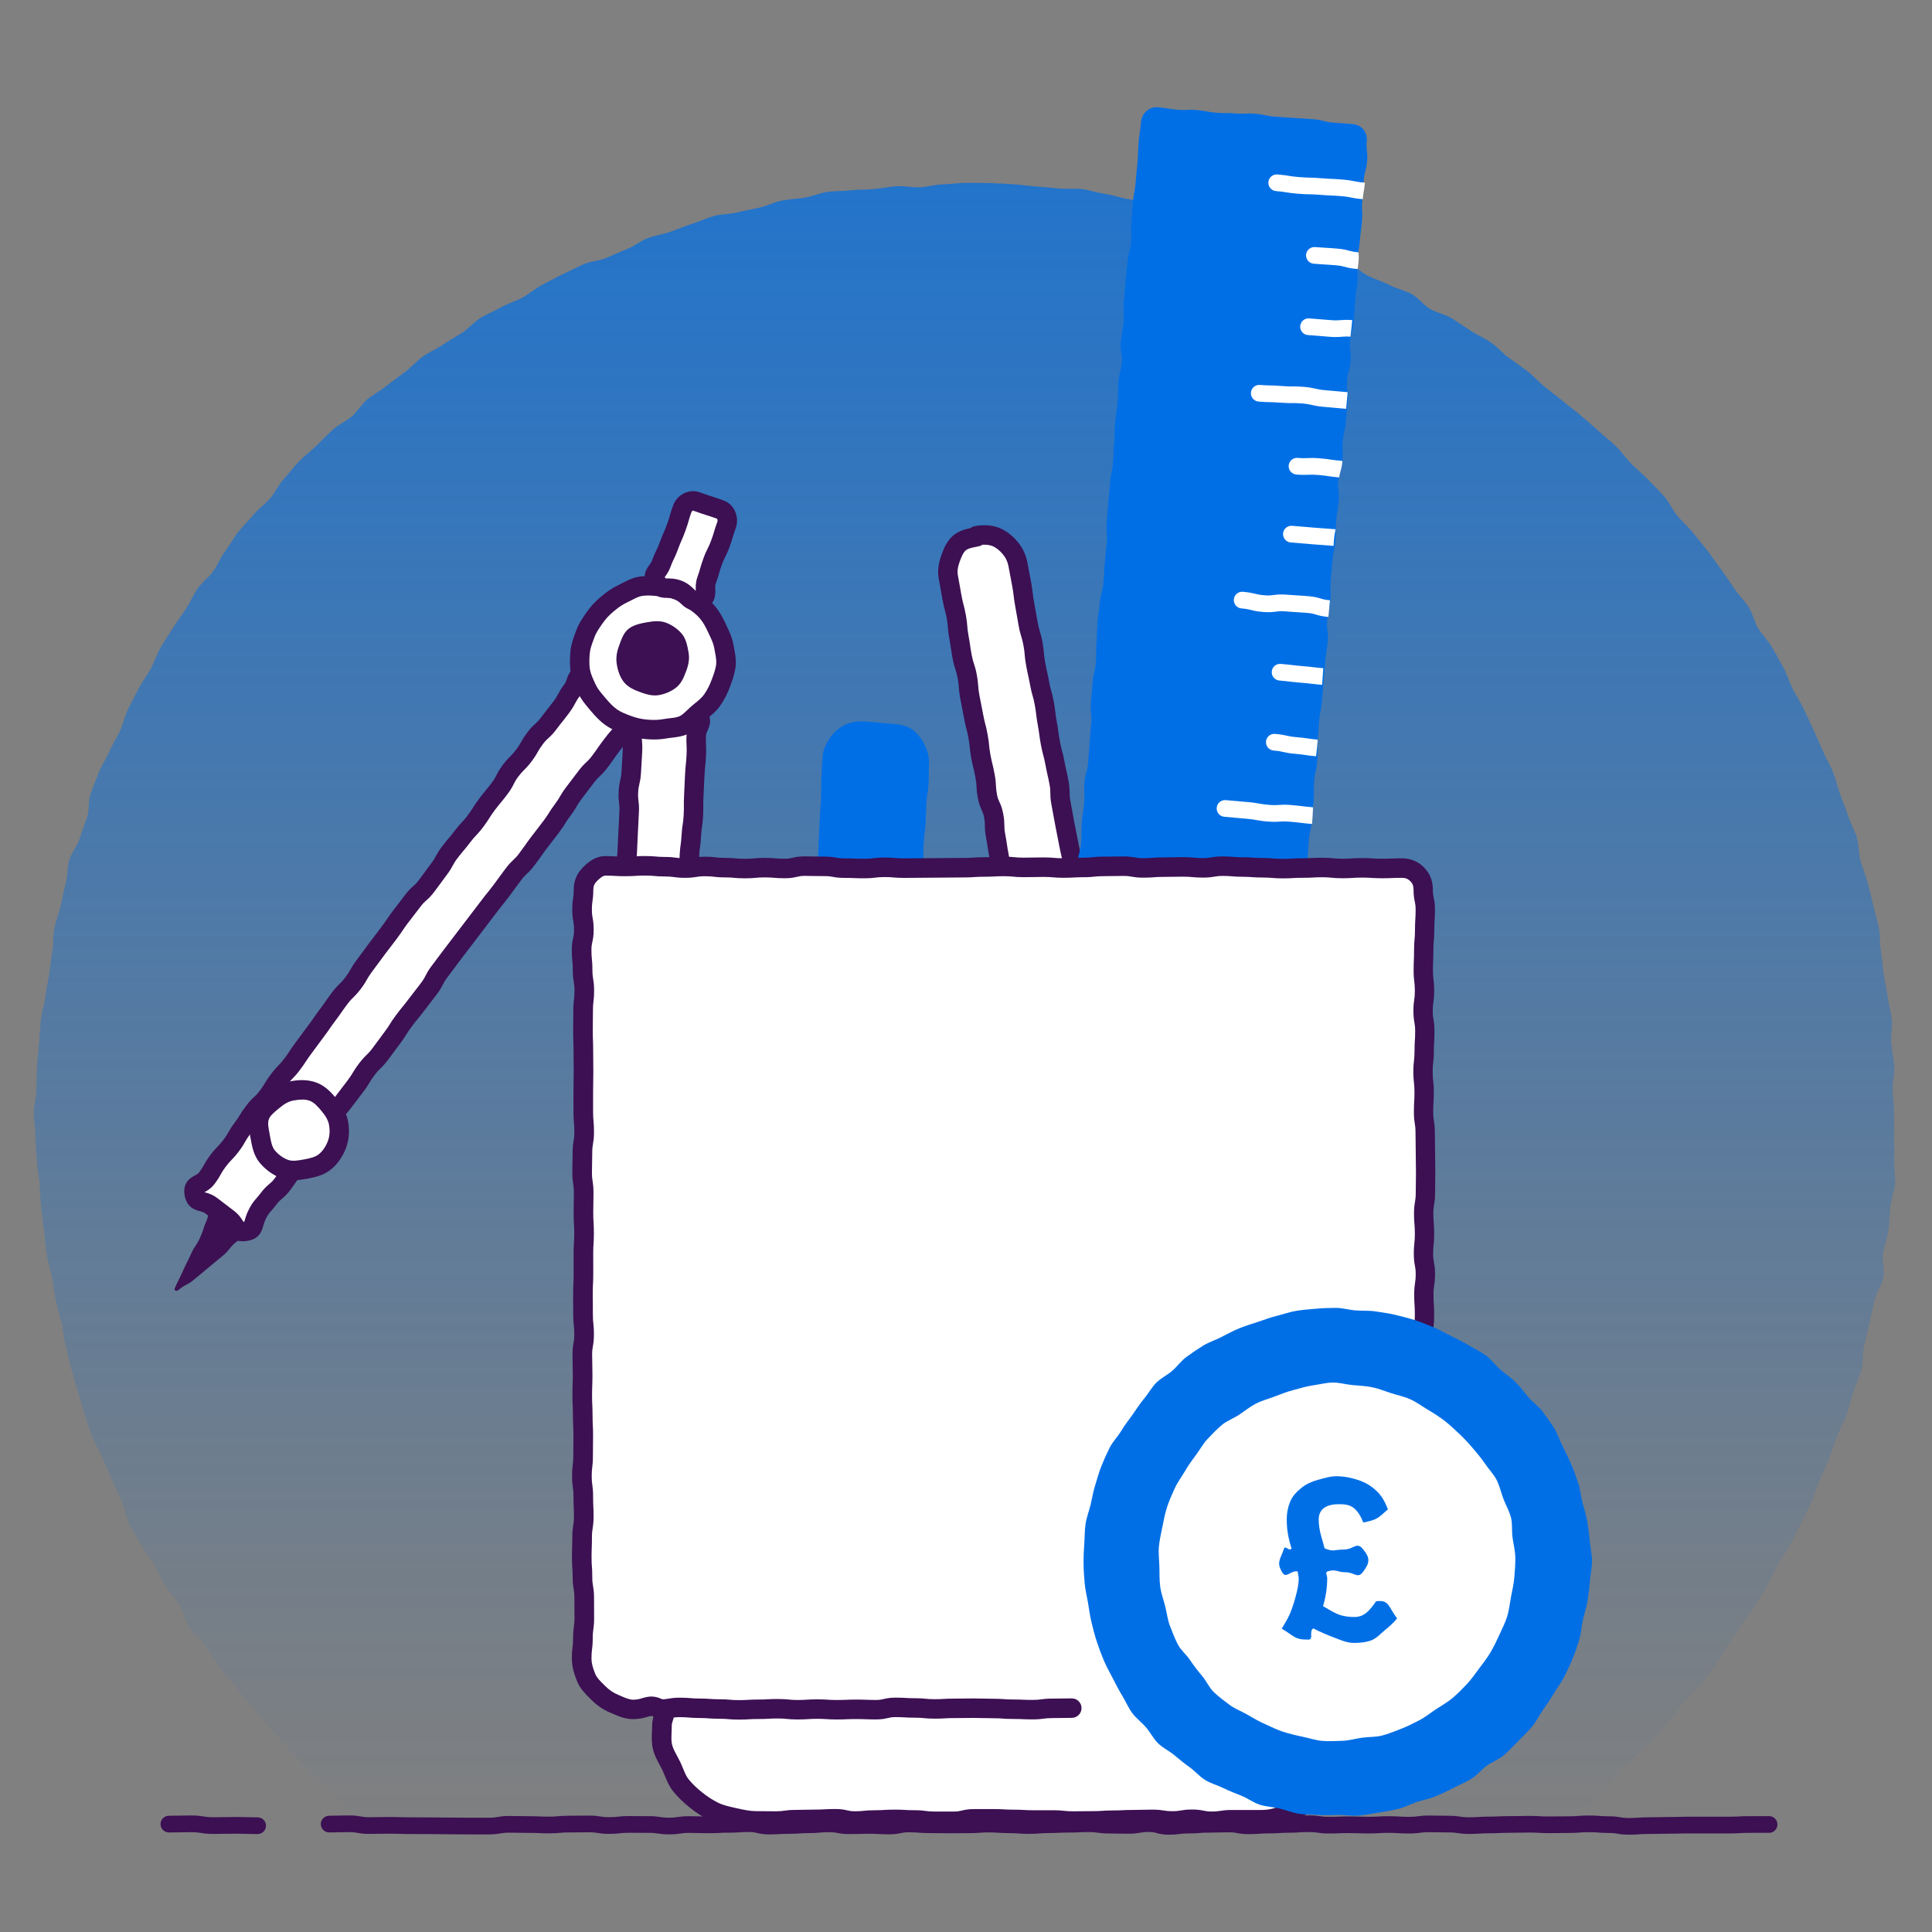 <?xml version="1.0" encoding="UTF-8"?><svg id="uuid-da85ba85-2ba6-442b-a640-6c2551d016be" xmlns="http://www.w3.org/2000/svg" xmlns:xlink="http://www.w3.org/1999/xlink" viewBox="0 0 500 500"><rect x="0" y="0" width="500" height="500" fill="#808080" stroke="none"/><defs><linearGradient id="uuid-50eee014-ca38-423e-93d7-cd9333ae8005" x1="249.56" y1="-84.88" x2="249.56" y2="474.68" gradientUnits="userSpaceOnUse"><stop offset="0" stop-color="#006fe6"/><stop offset=".23" stop-color="#006fe6" stop-opacity=".74"/><stop offset=".61" stop-color="#006fe6" stop-opacity=".35"/><stop offset=".87" stop-color="#006fe6" stop-opacity=".1"/><stop offset="1" stop-color="#006fe6" stop-opacity="0"/></linearGradient><clipPath id="uuid-7f210bad-137c-4984-af3e-ab4ac9c3f090"><path d="m332.24,247.24c-2.51-.21-2.55.21-5.06,0s-2.53-.06-5.04-.26-2.5-.36-5.02-.57-2.48-.66-4.99-.87-2.51-.24-5.03-.45-2.54.05-5.05-.16-2.51-.29-5.02-.49-2.52-.11-5.04-.32-2.54.13-5.06-.08-2.47-.78-4.99-.98c-2.38-.2-4.13-2.02-3.93-4.4.21-2.59.36-2.57.57-5.16s.18-2.59.39-5.17.34-2.57.55-5.16-.19-2.62.02-5.2.29-2.58.5-5.16.16-2.59.37-5.18.14-2.59.35-5.18.05-2.6.26-5.18.39-2.57.6-5.16.38-2.57.6-5.16.19-2.59.4-5.18-.07-2.61.14-5.2.67-2.55.89-5.13.19-2.59.4-5.18-.05-2.61.16-5.2.07-2.6.29-5.18.43-2.57.65-5.16.33-2.58.54-5.17.08-2.6.29-5.18.48-2.57.69-5.15.32-2.58.54-5.17-.35-2.63-.14-5.22.48-2.57.69-5.15.03-2.6.24-5.19.04-2.6.26-5.19.22-2.59.44-5.18.75-2.54.97-5.13.36-2.58.57-5.16-.07-2.61.14-5.19.32-2.58.54-5.17.02-2.6.23-5.19.57-2.56.79-5.15-.23-2.63-.02-5.21.27-2.58.48-5.17.02-2.6.24-5.19.16-2.59.37-5.18.27-2.58.48-5.17.59-2.56.8-5.15-.11-2.62.11-5.21.1-2.6.31-5.19c.2-2.38,2.58-4.13,4.96-3.94,2.51.21,2.5.35,5.01.56s2.52.11,5.03.32,2.52.1,5.04.31,2.51.29,5.02.5,2.51.21,5.03.42,2.49.47,5.01.68,2.53.05,5.04.26,2.51.29,5.02.5,2.53.03,5.05.24,2.51.26,5.03.47c2.38.2,4.46,2.22,4.26,4.59-.21,2.59-.61,2.55-.82,5.14s.1,2.61-.11,5.2-.45,2.56-.66,5.15.15,2.61-.07,5.2-.9,2.53-1.11,5.11.37,2.64.16,5.22-.45,2.57-.67,5.15-.51,2.56-.72,5.15-.07,2.6-.28,5.18-.32,2.58-.53,5.16.04,2.61-.18,5.2.02,2.61-.19,5.19-.26,2.58-.47,5.17-.24,2.58-.45,5.17-.48,2.57-.69,5.15.22,2.62,0,5.21-.73,2.54-.94,5.13-.2,2.59-.41,5.18.07,2.61-.14,5.2-.52,2.56-.73,5.15.25,2.63.03,5.21-.52,2.56-.73,5.15-.11,2.6-.32,5.18-.28,2.58-.49,5.17-.18,2.59-.39,5.18-.47,2.57-.69,5.16-.17,2.59-.38,5.18,0,2.61-.2,5.19-.31,2.58-.52,5.16-.3,2.58-.51,5.17-.29,2.58-.5,5.17-.13,2.59-.34,5.18,0,2.61-.22,5.2-.12,2.6-.33,5.19-.1,2.6-.32,5.19-.28,2.58-.49,5.17-.29,2.58-.5,5.17-.19,2.59-.4,5.18-.42,2.58-.63,5.17-.22,2.59-.43,5.18c-.2,2.38-2.21,3.93-4.59,3.73Z" fill="none"/></clipPath></defs><path d="m490.19,287.91c0,2.05.04,4.08,0,6.11s.13,4.09.03,6.12.36,4.12.21,6.15-1,4.02-1.2,6.04-.27,4.08-.53,6.1-1.08,3.97-1.38,5.98.46,4.22.1,6.22-1.84,3.81-2.25,5.8-.92,3.96-1.38,5.95-.84,3.98-1.35,5.95-.12,4.2-.68,6.16-1.51,3.81-2.13,5.76-1.08,3.95-1.74,5.87-1.75,3.71-2.46,5.62-1.29,3.88-2.05,5.77-1.67,3.72-2.48,5.59-1.25,3.91-2.11,5.76-1.87,3.64-2.77,5.47-1.8,3.67-2.75,5.47-2.15,3.48-3.15,5.26-1.79,3.68-2.83,5.43-2.08,3.52-3.17,5.24-2.52,3.23-3.64,4.93-2.14,3.48-3.31,5.14-2.01,3.59-3.22,5.23-2.47,3.26-3.73,4.87-2.92,2.9-4.21,4.47-2.57,3.17-3.9,4.71-2.41,3.32-3.78,4.83-3.04,2.75-4.45,4.22-3.18,2.59-4.62,4.03-2.56,3.21-4.05,4.61-2.65,3.15-4.16,4.52-3.54,1.75-5.09,3.07c-2.96.52-2.82.63-5.82.63s-3,.18-6,.18-3-.11-6-.11-3-.53-6-.53-3,.65-6,.65-3-.22-6-.22-3,.05-6,.05-3-.66-6-.66-3,.88-6,.88-3-.31-6-.31-3,.13-6,.13-3,.47-6,.47-3-.25-6-.25-3-.37-6-.37-3-.36-6-.36-3,.4-6,.4-3,.33-6,.33-3-.44-6-.44-3,.41-6,.41-3-.85-6-.85-3,.77-6,.77-3-.5-6-.5-3-.15-6.01-.15-3,.47-6,.47-3,.16-6,.16-3-.54-6-.54-3,.59-6,.59-3,.29-6,.29-3-.68-6-.68-3,.31-6.01.31-3-.74-6-.74-3,1.05-6.01,1.05-3-.08-6-.08-3,.14-6,.14-3-.4-6-.4-3-.7-6.01-.7-3,.57-6,.57-3-.38-6.01-.38-3,.09-6.01.09-3,.49-6.01.49-3-.82-6.01-.82-3,.67-6.01.67-3-.3-6-.3-3-.1-6-.1-3,.33-6.01.33-3,.3-6.01.3-3-.53-6.01-.53-3,.33-6.01.33-3-.06-6.01-.06-3.01,0-6.01,0-3.01-.02-6.02-.02-3.25,1.17-6.21.65c-1.55-1.32-3.1-3.07-4.62-4.43s-2.9-2.88-4.39-4.28-3.04-2.74-4.48-4.17-2.76-3.02-4.17-4.49-2.69-3.07-4.06-4.58-2.77-2.99-4.11-4.54-2.48-3.25-3.77-4.82-2.75-3.02-4-4.63-2.58-3.17-3.79-4.81-2.19-3.45-3.36-5.12-2.97-2.92-4.09-4.62-1.34-3.99-2.43-5.72-2.6-3.19-3.64-4.94-1.85-3.64-2.85-5.42-2.42-3.33-3.37-5.14-2.26-3.44-3.16-5.27-1.03-4.04-1.88-5.89-1.71-3.7-2.52-5.58-1.71-3.71-2.47-5.6-1.92-3.64-2.63-5.55-1.35-3.86-2.01-5.79-1.13-3.93-1.75-5.88-1.15-3.92-1.71-5.88-.92-3.98-1.44-5.96-.64-4.04-1.11-6.03-1.09-3.93-1.5-5.93-.65-4.02-1.01-6.03-1.06-3.96-1.36-5.98-.43-4.06-.69-6.09-.54-4.04-.75-6.07-.25-4.07-.41-6.11-.63-4.05-.73-6.09-.27-4.08-.32-6.12-.44-4.08-.44-6.13.66-4.01.7-6,.05-4.01.14-6,.4-3.99.54-5.98.26-4,.46-5.98.91-3.92,1.15-5.9.69-3.93.99-5.91.48-3.97.82-5.93.14-4.04.54-6,1.16-3.84,1.61-5.79.82-3.91,1.32-5.85.38-4.05.92-5.97,2.06-3.57,2.65-5.47,1.34-3.76,1.97-5.65.2-4.17.88-6.05,1.44-3.75,2.17-5.61,1.95-3.53,2.73-5.37,1.93-3.52,2.75-5.34,1.22-3.84,2.08-5.64,1.84-3.56,2.75-5.33,2.16-3.38,3.12-5.13,1.55-3.72,2.55-5.45,2.15-3.38,3.19-5.08,2.29-3.28,3.38-4.96,1.86-3.56,2.99-5.21,2.88-2.86,4.05-4.48,1.88-3.57,3.09-5.17,2.13-3.42,3.38-4.98,2.7-2.97,3.98-4.5,2.97-2.72,4.29-4.22,2.11-3.49,3.47-4.95,2.54-3.12,3.94-4.55,3.03-2.65,4.46-4.04,2.83-2.84,4.3-4.2,3.45-2.15,4.95-3.47,2.55-3.17,4.08-4.45,3.37-2.21,4.93-3.46,3.2-2.39,4.8-3.6,2.92-2.78,4.54-3.95,3.54-1.93,5.19-3.06,3.41-2.08,5.09-3.17,2.99-2.75,4.7-3.79,3.6-1.77,5.34-2.77,3.72-1.52,5.48-2.48,3.28-2.34,5.06-3.26,3.52-1.9,5.33-2.77,3.59-1.76,5.42-2.59,3.99-.84,5.83-1.62,3.64-1.62,5.51-2.35,3.46-2.14,5.34-2.82,3.89-.98,5.79-1.62,3.72-1.48,5.63-2.07,3.74-1.48,5.66-2.02,4.03-.41,5.97-.91,3.9-.82,5.86-1.26,3.78-1.43,5.74-1.82,3.99-.41,5.96-.76,3.86-1.19,5.84-1.48,4.01-.17,6-.41,4-.13,5.99-.32,3.95-.6,5.95-.74,4.01.37,6.02.27,3.96-.71,5.96-.76,3.99-.38,5.99-.38,4.01,0,6,.05,4,.19,5.99.29,3.98.44,5.97.58,3.98.34,5.97.53,4.04-.08,6.02.16,3.92.93,5.89,1.22,3.89.98,5.86,1.32,3.98.44,5.94.84,4.02.33,5.97.77,3.86,1.09,5.79,1.58,3.79,1.3,5.72,1.84,3.78,1.3,5.69,1.89,3.95.77,5.84,1.41,3.7,1.54,5.57,2.22,3.76,1.37,5.62,2.1,3.65,1.62,5.5,2.39,3.97.91,5.79,1.73,3.3,2.38,5.1,3.25,3.74,1.45,5.52,2.36,3.84,1.31,5.59,2.27,2.99,2.84,4.72,3.84,3.86,1.33,5.56,2.38,3.34,2.21,5.02,3.3,3.56,1.88,5.21,3.01,2.96,2.75,4.59,3.92,3.26,2.32,4.85,3.53,2.91,2.77,4.47,4.02,3.16,2.44,4.69,3.72,3.18,2.43,4.68,3.75,3.07,2.57,4.53,3.93,3.08,2.58,4.51,3.97,2.57,3.09,3.96,4.53,3.02,2.65,4.38,4.11,2.83,2.84,4.15,4.34,2.1,3.47,3.38,5,2.83,2.84,4.08,4.41,2.55,3.09,3.76,4.68,2.36,3.23,3.53,4.85,2.29,3.28,3.41,4.93,2.6,3.08,3.68,4.76,1.45,3.81,2.49,5.52,2.55,3.13,3.55,4.86,1.98,3.48,2.94,5.23,1.5,3.73,2.41,5.51,2.01,3.46,2.88,5.26,1.7,3.62,2.53,5.44,1.66,3.64,2.44,5.48,1.88,3.56,2.61,5.42,1.15,3.84,1.84,5.73,1.45,3.73,2.09,5.63,1.64,3.68,2.23,5.6.41,4.05.95,5.98,1.37,3.77,1.86,5.71,1.01,3.87,1.45,5.83,1.05,3.87,1.44,5.83.18,4.03.52,6.01.42,3.97.71,5.95.82,3.91,1.06,5.9.86,3.92,1.06,5.92-.3,4.03-.15,6.03.67,3.95.77,5.96-.46,4.01-.41,6.01.36,3.98.36,5.98Z" fill="url(#uuid-50eee014-ca38-423e-93d7-cd9333ae8005)"/><path d="m302.49,474.82c-1.58,0-2.46-.24-3.16-.43-.59-.16-1.01-.28-2.01-.28-1.1,0-1.62.09-2.21.19-.69.12-1.48.26-2.96.26-1.32,0-1.98-.02-2.64-.03-.63-.02-1.26-.03-2.53-.03-1.44,0-2.21-.11-2.88-.2-.62-.08-1.15-.16-2.29-.16-1.24,0-1.86.03-2.48.06-.67.03-1.35.06-2.69.06-1.24,0-1.86.03-2.48.06-.67.03-1.35.07-2.69.07-1.21,0-1.79.05-2.41.1-.68.05-1.38.11-2.76.11s-2.07-.05-2.74-.1c-.62-.04-1.22-.09-2.43-.09-1.37,0-2.07-.05-2.74-.1-.62-.04-1.21-.09-2.43-.09s-1.8.05-2.42.09c-.68.05-1.38.11-2.75.11-1.28,0-1.92,0-2.57.01-.65,0-1.31.01-2.61.01s-1.97-.01-2.62-.02c-.64,0-1.28-.02-2.55-.02-1.38,0-2.08-.06-2.76-.11-.62-.05-1.21-.1-2.42-.1-1.08,0-1.55.1-2.15.22-.71.14-1.51.31-3.02.31-1.36,0-2.05-.04-2.71-.08-.63-.04-1.23-.07-2.46-.07s-1.89.02-2.52.04c-.67.02-1.33.04-2.66.04-1.49,0-2.28-.15-2.98-.28-.59-.11-1.1-.2-2.2-.2-1.2,0-1.78.05-2.4.11-.68.06-1.39.12-2.78.12-1.22,0-1.81.04-2.43.09-.67.05-1.37.1-2.74.1-1.23,0-1.83.04-2.46.07-.67.04-1.36.08-2.72.08-1.55,0-2.37-.2-3.09-.37-.58-.14-1.05-.25-2.09-.25-1.22,0-1.82.04-2.45.08-.67.04-1.36.09-2.73.09-1.24,0-1.84.03-2.47.07-.67.04-1.35.07-2.7.07s-1.99-.02-2.66-.04c-.63-.02-1.26-.04-2.52-.04-1.14,0-1.67.08-2.28.17-.68.1-1.45.21-2.9.21s-2.23-.12-2.91-.22c-.61-.09-1.13-.17-2.26-.17-1.3,0-1.96,0-2.61-.01-.64,0-1.28-.01-2.57-.01-1.18,0-1.75.06-2.36.13-.66.07-1.41.15-2.82.15s-2.24-.12-2.92-.23c-.61-.09-1.13-.18-2.25-.18-1.28,0-1.92,0-2.55.02-.65.01-1.31.02-2.62.02-1.2,0-1.78.05-2.39.11-.68.06-1.39.12-2.78.12s-2.01-.03-2.68-.06c-.62-.03-1.25-.05-2.5-.05-1.32,0-1.98-.01-2.64-.03-.63-.01-1.27-.03-2.54-.03-1.11,0-1.62.09-2.22.19-.69.12-1.48.26-2.96.26-1.29,0-1.93,0-2.57,0-.65,0-1.3,0-2.6,0s-1.97-.01-2.62-.02c-.64-.01-1.28-.02-2.55-.02s-1.96,0-2.62-.02c-.64,0-1.28-.02-2.55-.02s-1.96,0-2.61-.01c-.64,0-1.28-.01-2.56-.01s-2-.02-2.66-.05c-.63-.02-1.26-.04-2.51-.04s-1.91.01-2.54.03c-.66.01-1.32.03-2.63.03-1.48,0-2.27-.14-2.96-.26-.59-.1-1.11-.2-2.21-.2-1.26,0-1.89.02-2.52.04-.67.02-1.33.04-2.66.04-1.19,0-2.16-.97-2.16-2.16s.97-2.16,2.16-2.16c1.26,0,1.89-.02,2.51-.04.67-.02,1.33-.04,2.66-.04,1.48,0,2.27.14,2.96.26.59.1,1.11.2,2.21.2,1.27,0,1.91-.01,2.54-.03.66-.01,1.32-.03,2.63-.03s2,.02,2.66.05c.63.02,1.26.04,2.51.04s1.96,0,2.61.01c.64,0,1.28.01,2.56.01s1.96,0,2.62.02c.64,0,1.28.02,2.55.02s1.97.01,2.62.02c.64.01,1.28.02,2.55.02s1.93,0,2.57,0c.65,0,1.3,0,2.6,0,1.11,0,1.62-.09,2.22-.19.69-.12,1.48-.26,2.96-.26,1.32,0,1.98.01,2.64.03.63.01,1.27.03,2.54.03,1.34,0,2.01.03,2.68.06.62.03,1.25.05,2.5.05s1.78-.05,2.39-.11c.68-.06,1.39-.12,2.78-.12,1.28,0,1.92,0,2.55-.02.65-.01,1.31-.02,2.62-.02,1.46,0,2.24.12,2.92.23.61.09,1.13.18,2.25.18s1.75-.06,2.36-.13c.66-.07,1.41-.15,2.82-.15,1.3,0,1.96,0,2.61.01.64,0,1.28.01,2.57.01,1.46,0,2.23.12,2.91.22.61.09,1.13.17,2.26.17s1.67-.08,2.28-.17c.68-.1,1.45-.21,2.9-.21,1.33,0,1.99.02,2.66.04.63.02,1.26.04,2.52.04s1.84-.03,2.47-.07c.67-.04,1.35-.07,2.7-.07,1.22,0,1.82-.04,2.45-.08.67-.04,1.36-.09,2.73-.09,1.55,0,2.37.2,3.09.37.58.14,1.05.25,2.09.25,1.23,0,1.83-.04,2.46-.07.67-.04,1.36-.08,2.72-.08,1.22,0,1.81-.04,2.43-.09.67-.05,1.37-.1,2.74-.1,1.2,0,1.78-.05,2.4-.11.68-.06,1.39-.12,2.78-.12,1.49,0,2.28.15,2.98.28.59.11,1.1.2,2.2.2,1.26,0,1.89-.02,2.52-.04.67-.02,1.33-.04,2.66-.04s2.05.04,2.72.08c.63.04,1.23.07,2.46.07,1.08,0,1.55-.1,2.15-.22.71-.14,1.51-.31,3.02-.31,1.38,0,2.08.06,2.76.11.62.05,1.21.1,2.42.1,1.31,0,1.97.01,2.62.02.64,0,1.28.02,2.55.02s1.93,0,2.57-.01c.65,0,1.3-.01,2.61-.01,1.21,0,1.8-.05,2.42-.09.68-.05,1.38-.11,2.76-.11s2.07.05,2.74.1c.62.04,1.21.09,2.43.09,1.37,0,2.06.05,2.74.1.62.04,1.22.09,2.43.09s1.79-.05,2.41-.1c.68-.05,1.38-.11,2.76-.11,1.24,0,1.86-.03,2.48-.06.67-.03,1.35-.07,2.69-.07,1.24,0,1.86-.03,2.48-.06.67-.03,1.35-.06,2.69-.06,1.44,0,2.21.11,2.88.2.62.08,1.15.16,2.29.16,1.32,0,1.98.02,2.64.03.63.02,1.26.03,2.53.03,1.1,0,1.62-.09,2.21-.19.69-.12,1.48-.26,2.96-.26,1.59,0,2.46.24,3.16.43.59.16,1.01.28,2.01.28,1.16,0,1.7-.07,2.32-.14.67-.08,1.43-.18,2.86-.18,1.21,0,1.79-.05,2.41-.1.68-.06,1.38-.11,2.76-.11,1.26,0,1.89-.02,2.52-.04.66-.02,1.33-.04,2.66-.04,1.49,0,2.28.14,2.98.27.59.11,1.1.2,2.2.2,1.22,0,1.81-.04,2.43-.09.67-.05,1.37-.1,2.75-.1,1.22,0,1.82-.04,2.45-.08.67-.04,1.36-.09,2.72-.09,1.22,0,1.81-.04,2.44-.08.67-.05,1.37-.1,2.74-.1,1.45,0,2.22.11,2.89.21.61.09,1.14.16,2.29.16,1.25,0,1.88-.02,2.51-.05.67-.03,1.33-.05,2.67-.05s2,.02,2.67.05c.63.02,1.26.04,2.51.04s1.83-.04,2.46-.07c.67-.04,1.36-.08,2.71-.08s2.07.05,2.74.09c.63.04,1.22.08,2.44.08,1.15,0,1.69-.07,2.31-.15.67-.09,1.43-.19,2.87-.19,1.32,0,1.98.02,2.64.03.63.02,1.27.03,2.53.03,1.45,0,2.23.12,2.91.22.61.09,1.14.17,2.27.17,1.22,0,1.82-.04,2.44-.08.67-.04,1.37-.09,2.74-.09,1.25,0,1.87-.03,2.49-.06.67-.03,1.34-.06,2.69-.06,1.27,0,1.9-.02,2.53-.03.66-.02,1.33-.04,2.65-.04s2.05.04,2.71.08c.63.04,1.23.07,2.46.07s1.92-.01,2.55-.02c.66-.01,1.31-.02,2.62-.02,1.21,0,1.79-.05,2.42-.1.68-.05,1.38-.11,2.76-.11s2.09.06,2.76.11c.62.05,1.21.1,2.41.1,1.48,0,2.26.13,2.95.25.6.1,1.12.19,2.23.19,1.22,0,1.81-.04,2.43-.09.67-.05,1.37-.1,2.75-.1,1.27,0,1.9-.02,2.53-.03.66-.02,1.32-.04,2.65-.04s1.89-.02,2.52-.04c.66-.02,1.33-.04,2.66-.04h10.36c1.23,0,1.83-.03,2.46-.06.67-.04,1.36-.08,2.72-.08,1.29,0,1.93,0,2.58,0,.65,0,1.31-.01,2.61-.01,1.19,0,2.16.97,2.16,2.16s-.97,2.16-2.16,2.16c-1.29,0-1.93,0-2.58,0-.65,0-1.3.01-2.61.01-1.23,0-1.83.04-2.46.07-.67.04-1.36.08-2.72.08h-10.36c-1.26,0-1.89,0-2.52.03-.66.02-1.33.04-2.66.04s-1.9.02-2.54.03c-.66.02-1.32.03-2.65.03-1.22,0-1.81.04-2.43.09-.67.05-1.37.1-2.75.1-1.48,0-2.26-.13-2.95-.25-.6-.1-1.12-.19-2.23-.19-1.38,0-2.09-.06-2.76-.11-.62-.05-1.21-.1-2.41-.1s-1.79.05-2.42.1c-.68.05-1.38.11-2.76.11-1.28,0-1.91.01-2.55.02-.66.01-1.31.02-2.63.02s-2.05-.04-2.71-.08c-.63-.04-1.23-.07-2.46-.07s-1.9.02-2.53.03c-.66.02-1.33.04-2.65.04-1.25,0-1.87.03-2.49.06-.67.03-1.34.06-2.69.06-1.22,0-1.82.04-2.44.08-.67.04-1.37.09-2.74.09-1.45,0-2.23-.12-2.91-.22-.61-.09-1.14-.17-2.27-.17-1.32,0-1.98-.02-2.65-.03-.63-.02-1.27-.03-2.53-.03-1.15,0-1.69.07-2.31.15-.67.09-1.44.19-2.87.19s-2.06-.05-2.74-.09c-.63-.04-1.22-.08-2.44-.08s-1.83.04-2.46.07c-.67.04-1.36.08-2.71.08s-2-.02-2.67-.05c-.63-.02-1.26-.04-2.51-.04s-1.88.02-2.51.05c-.67.03-1.33.05-2.67.05-1.45,0-2.22-.11-2.89-.21-.61-.09-1.14-.16-2.28-.16-1.22,0-1.81.04-2.44.08-.67.05-1.37.1-2.74.1-1.23,0-1.82.04-2.45.08-.67.04-1.36.09-2.72.09-1.22,0-1.81.04-2.43.09-.67.05-1.37.1-2.75.1-1.49,0-2.28-.14-2.98-.27-.59-.11-1.1-.2-2.2-.2-1.26,0-1.89.02-2.52.04-.66.02-1.33.04-2.66.04-1.21,0-1.79.05-2.41.1-.68.06-1.38.11-2.76.11-1.16,0-1.7.07-2.32.14-.67.08-1.43.18-2.86.18Z" fill="#3c1053"/><path d="m66.67,474.65c-1.47,0-2.21-.02-2.94-.05-.7-.02-1.4-.04-2.81-.04s-2.12.01-2.83.03c-.73.01-1.46.03-2.92.03-1.61,0-2.46-.14-3.21-.26-.68-.11-1.27-.2-2.53-.2-1.4,0-2.1.02-2.8.04-.73.02-1.47.04-2.93.04-1.19,0-2.16-.97-2.16-2.16s.97-2.16,2.16-2.16c1.4,0,2.1-.02,2.8-.04.73-.02,1.47-.04,2.94-.04,1.61,0,2.46.14,3.21.26.68.11,1.27.2,2.53.2,1.42,0,2.12-.01,2.83-.03.73-.01,1.46-.03,2.92-.03s2.21.02,2.94.05c.7.02,1.4.04,2.81.04,1.19,0,2.16.97,2.16,2.16s-.97,2.16-2.16,2.16Z" fill="#3c1053"/><path d="m295.03,367.72s-.01-.08-.01-.08c-1.63.3-3.18-.09-4.64-.61s-2.96-1.23-4-2.45-1.56-2.69-1.86-4.32c-.47-2.57-.57-2.55-1.04-5.13s-.63-2.54-1.11-5.12-.19-2.62-.66-5.19-.54-2.56-1.01-5.13-.26-2.61-.74-5.18-.57-2.55-1.05-5.12-.43-2.58-.91-5.15-.4-2.58-.88-5.16-1.01-2.47-1.48-5.04-.03-2.65-.5-5.22-.74-2.52-1.21-5.09-.44-2.58-.91-5.15-.51-2.56-.99-5.14-.58-2.55-1.06-5.12-.41-2.58-.88-5.16-.4-2.59-.88-5.16-.2-2.62-.67-5.19-.9-2.49-1.38-5.06-.55-2.56-1.03-5.13-.48-2.57-.95-5.14-.2-2.62-.67-5.2-.86-2.5-1.33-5.07-.25-2.61-.72-5.19-.4-2.59-.87-5.16-.15-2.63-.62-5.21-1.09-2.46-1.57-5.03-.36-2.59-.84-5.17-.39-2.59-.86-5.16-.04-2.65-.51-5.23-1.15-2.45-1.62-5.02-.13-2.64-.6-5.21-.62-2.54-1.1-5.12-.25-2.61-.73-5.19-.67-2.54-1.14-5.11-.52-2.57-1-5.14-.18-2.63-.66-5.2-.83-2.51-1.3-5.08-.38-2.59-.86-5.16-.2-2.63-.67-5.2-.67-2.54-1.14-5.12-.45-2.58-.92-5.16c-.3-1.63-.02-3.2.51-4.66s1.14-3.12,2.36-4.17,2.86-1.3,4.5-1.6c0,0-.05-.29-.05-.29,1.63-.3,3.33-.25,4.79.27s2.8,1.64,3.84,2.86,1.74,2.64,2.04,4.27c.47,2.57.5,2.57.97,5.14s.29,2.61.76,5.18.44,2.58.91,5.15.77,2.51,1.25,5.08.22,2.62.69,5.19.57,2.55,1.05,5.12.73,2.53,1.2,5.1.3,2.6.77,5.18.35,2.59.82,5.16.69,2.53,1.16,5.1.58,2.55,1.05,5.12.02,2.66.5,5.23.47,2.57.94,5.14.53,2.56,1.01,5.13.59,2.55,1.07,5.12.28,2.61.76,5.18.81,2.51,1.29,5.08.54,2.56,1.01,5.13.56,2.56,1.04,5.13.2,2.62.68,5.19.71,2.53,1.18,5.1-.01,2.66.46,5.23.68,2.53,1.16,5.11.42,2.58.9,5.15.38,2.59.86,5.16,1.03,2.47,1.51,5.04.18,2.63.65,5.2.13,2.64.61,5.21,1.02,2.47,1.49,5.05.28,2.61.76,5.18.36,2.59.84,5.17.84,2.5,1.31,5.08.16,2.63.63,5.2.83,2.51,1.31,5.08-.01,2.66.46,5.24.7,2.53,1.18,5.11.07,2.65.55,5.22,1.07,2.46,1.54,5.04.5,2.57.97,5.15.34,2.6.81,5.18.67,2.54,1.15,5.12c.3,1.63-.17,3.31-.7,4.77s-1.41,2.92-2.63,3.96-2.67,1.77-4.3,2.07Z" fill="#fff"/><path d="m293.85,370.27c-1.66,0-3.15-.44-4.33-.86-1.57-.56-3.57-1.43-5.06-3.18-1.21-1.41-2-3.21-2.43-5.5-.23-1.23-.37-1.85-.5-2.46-.15-.66-.29-1.33-.54-2.66-.22-1.21-.37-1.79-.52-2.41-.17-.66-.33-1.35-.59-2.71-.26-1.42-.32-2.19-.37-2.87-.04-.63-.08-1.17-.29-2.32-.23-1.25-.36-1.88-.49-2.5-.14-.65-.28-1.31-.52-2.62-.26-1.39-.33-2.1-.4-2.79-.06-.62-.12-1.2-.34-2.39-.23-1.24-.37-1.86-.5-2.47-.15-.66-.3-1.32-.54-2.65-.24-1.31-.35-1.96-.46-2.62-.11-.63-.21-1.27-.45-2.53-.24-1.32-.35-1.98-.45-2.65-.1-.63-.2-1.26-.43-2.51-.19-1.03-.37-1.47-.6-2.03-.28-.69-.6-1.47-.89-3.01-.28-1.5-.29-2.32-.29-3.04,0-.62-.01-1.11-.21-2.18-.21-1.16-.37-1.68-.55-2.29-.19-.65-.41-1.39-.67-2.8-.24-1.3-.35-1.96-.46-2.61-.11-.64-.21-1.27-.45-2.54-.23-1.27-.36-1.9-.49-2.53-.13-.65-.26-1.3-.5-2.61-.23-1.23-.37-1.85-.51-2.46-.15-.66-.3-1.33-.55-2.66-.24-1.32-.35-1.98-.45-2.64-.1-.63-.2-1.26-.43-2.51-.24-1.32-.35-1.99-.45-2.65-.1-.63-.2-1.26-.43-2.51-.26-1.42-.32-2.19-.37-2.87-.05-.63-.09-1.18-.3-2.33-.2-1.08-.38-1.57-.58-2.13-.24-.67-.52-1.44-.8-2.93-.23-1.25-.36-1.87-.5-2.49-.14-.66-.28-1.32-.53-2.64l-.95-5.14c-.26-1.42-.32-2.19-.37-2.87-.05-.63-.09-1.18-.3-2.33-.2-1.1-.37-1.6-.57-2.18-.23-.67-.49-1.43-.76-2.9-.26-1.4-.33-2.12-.39-2.82-.06-.62-.11-1.2-.33-2.37-.24-1.32-.35-1.99-.45-2.65-.1-.63-.19-1.26-.42-2.51-.27-1.44-.31-2.23-.35-2.92-.04-.62-.07-1.16-.27-2.29-.18-.99-.36-1.39-.61-1.95-.3-.67-.67-1.5-.96-3.08-.25-1.34-.34-2.02-.44-2.69-.09-.62-.17-1.24-.4-2.48-.25-1.33-.35-2-.45-2.67-.09-.63-.19-1.25-.42-2.5-.28-1.5-.29-2.31-.3-3.04,0-.62-.01-1.11-.21-2.19-.18-.96-.36-1.35-.61-1.89-.32-.68-.71-1.52-1.01-3.12-.27-1.45-.31-2.24-.34-2.94-.03-.62-.06-1.15-.26-2.27-.22-1.21-.37-1.8-.52-2.42-.16-.66-.33-1.34-.58-2.7-.26-1.39-.33-2.11-.39-2.81-.06-.62-.12-1.2-.33-2.38-.22-1.19-.37-1.77-.53-2.37-.18-.67-.36-1.36-.61-2.74-.24-1.27-.36-1.9-.49-2.54-.13-.65-.26-1.3-.5-2.6-.26-1.43-.32-2.2-.37-2.88-.04-.63-.08-1.17-.29-2.32-.21-1.12-.37-1.62-.57-2.21-.22-.67-.47-1.42-.74-2.88-.25-1.33-.34-2-.44-2.67-.09-.62-.18-1.25-.41-2.49-.26-1.42-.32-2.19-.37-2.87-.05-.63-.09-1.18-.3-2.33-.22-1.2-.37-1.77-.53-2.38-.18-.67-.36-1.36-.61-2.74-.24-1.29-.35-1.95-.46-2.59-.11-.64-.22-1.28-.46-2.57-.35-1.89-.15-3.85.61-5.97.56-1.57,1.33-3.72,3.09-5.23,1.35-1.16,2.97-1.63,4.5-1.94.32-.26.7-.44,1.13-.52,2.18-.4,4.29-.27,6.1.38,1.75.63,3.39,1.83,4.9,3.59,1.33,1.55,2.23,3.44,2.6,5.45.24,1.28.36,1.91.48,2.55.12.65.25,1.29.49,2.59.25,1.38.33,2.09.41,2.77.07.62.13,1.21.36,2.41.24,1.31.35,1.96.46,2.62.11.63.22,1.27.45,2.53.21,1.14.37,1.66.55,2.26.2.65.43,1.4.69,2.82.26,1.41.32,2.17.38,2.84.05.63.1,1.18.31,2.35.23,1.24.37,1.85.5,2.47.15.66.3,1.32.54,2.65.22,1.17.37,1.7.54,2.31.19.65.4,1.38.66,2.79.25,1.37.33,2.08.41,2.76.07.62.14,1.21.36,2.42.25,1.35.34,2.04.43,2.7.08.62.17,1.24.39,2.46.22,1.18.37,1.75.54,2.35.18.67.37,1.37.63,2.75.23,1.24.37,1.85.51,2.46.15.66.3,1.33.55,2.66.28,1.5.28,2.33.29,3.05,0,.62,0,1.11.21,2.18l.94,5.14c.23,1.26.36,1.88.49,2.51.14.65.27,1.31.51,2.62.23,1.23.37,1.83.51,2.44.16.67.31,1.33.56,2.68.25,1.38.33,2.09.41,2.78.07.62.13,1.21.35,2.4.21,1.12.37,1.63.56,2.22.21.66.46,1.41.73,2.86.23,1.25.36,1.88.49,2.5.14.66.28,1.31.52,2.63.23,1.25.37,1.87.5,2.49.15.66.29,1.32.54,2.64.26,1.42.32,2.18.37,2.86.05.63.09,1.18.31,2.34.22,1.18.38,1.74.54,2.33.18.64.38,1.37.64,2.77.28,1.52.28,2.35.27,3.08,0,.61,0,1.1.19,2.15.22,1.19.37,1.75.53,2.36.18.67.37,1.36.62,2.75.24,1.31.35,1.97.46,2.63.1.63.21,1.26.44,2.52.25,1.33.34,2,.44,2.68.09.62.18,1.25.41,2.49.19,1.02.37,1.45.6,2,.28.66.62,1.48.91,3.04.26,1.43.32,2.21.36,2.89.04.63.08,1.17.29,2.31.27,1.45.31,2.24.34,2.94.03.62.06,1.15.26,2.27.19,1.03.37,1.47.6,2.02.27.66.61,1.48.89,3.02.25,1.38.33,2.09.41,2.78.07.62.13,1.21.35,2.4.25,1.34.34,2.02.44,2.7.09.62.17,1.24.4,2.47.2,1.11.37,1.61.57,2.19.22.67.48,1.42.75,2.88.27,1.44.31,2.22.35,2.91.04.62.07,1.16.28,2.29.21,1.12.37,1.62.57,2.2.22.67.47,1.42.74,2.88.28,1.52.28,2.35.27,3.09,0,.61,0,1.1.19,2.15.22,1.18.37,1.74.54,2.33.19.68.38,1.37.64,2.77.27,1.48.29,2.29.31,3,.02.6.03,1.13.23,2.22.19,1,.36,1.41.61,1.97.29.67.65,1.5.94,3.06.24,1.28.36,1.92.48,2.55.13.65.25,1.3.49,2.59.25,1.36.34,2.05.43,2.73.08.63.16,1.23.38,2.46.22,1.19.37,1.77.53,2.37.18.67.36,1.36.61,2.75.41,2.23-.17,4.33-.8,6.08-.73,2.02-1.89,3.76-3.36,5.03-1.58,1.36-3.48,2.27-5.49,2.64-.25.04-.49.05-.74.03-.3.03-.6.04-.89.04Zm-39.61-229.29c-.29.21-.63.35-1,.42l-.14.03c-1.25.23-2.54.47-3.17,1.01-.75.64-1.23,2-1.63,3.1-.46,1.28-.59,2.35-.4,3.36.24,1.31.36,1.96.47,2.62.11.63.22,1.27.45,2.54.22,1.2.37,1.77.53,2.38.18.67.36,1.36.61,2.74.26,1.42.32,2.19.37,2.87.05.63.09,1.18.3,2.33.25,1.33.34,2,.44,2.67.09.63.18,1.25.41,2.49.21,1.12.37,1.62.57,2.21.22.67.47,1.42.74,2.88.26,1.43.32,2.2.37,2.88.04.63.08,1.17.29,2.32.23,1.26.36,1.89.49,2.52.13.66.27,1.31.51,2.62.22,1.19.37,1.77.53,2.37.18.67.36,1.36.61,2.74.26,1.39.33,2.11.39,2.81.06.62.12,1.2.33,2.38.22,1.21.37,1.79.52,2.41.16.66.33,1.34.58,2.7.27,1.45.31,2.24.34,2.94.03.62.06,1.15.26,2.27.18.96.36,1.35.61,1.89.32.68.71,1.52,1.01,3.12.28,1.5.29,2.31.3,3.04,0,.62.01,1.11.21,2.19.25,1.33.35,2,.45,2.67.09.63.19,1.25.42,2.5.25,1.34.34,2.02.44,2.7.09.62.17,1.24.4,2.47.18.99.36,1.39.61,1.95.3.67.67,1.5.96,3.08.27,1.44.31,2.23.35,2.92.04.62.07,1.16.27,2.29.24,1.32.35,1.99.45,2.65.1.63.19,1.26.42,2.51.26,1.39.33,2.15.39,2.81.06.62.11,1.2.33,2.38.2,1.1.38,1.6.57,2.18.23.67.49,1.43.76,2.9.26,1.42.32,2.19.37,2.87.05.63.09,1.18.3,2.33l.96,5.14c.23,1.25.36,1.87.5,2.5.14.66.28,1.31.53,2.63.2,1.08.38,1.57.58,2.13.24.67.52,1.44.8,2.93.26,1.42.32,2.19.37,2.86.05.63.09,1.18.3,2.33.24,1.32.35,1.99.45,2.65.1.63.2,1.26.43,2.51.24,1.32.35,1.98.45,2.64.1.63.2,1.26.43,2.51.23,1.23.37,1.85.51,2.46.15.66.3,1.33.55,2.66.23,1.27.36,1.9.49,2.54.13.65.26,1.3.5,2.6.24,1.31.35,1.96.46,2.62.11.64.21,1.27.45,2.54.21,1.16.37,1.69.55,2.3.19.65.41,1.38.67,2.79.28,1.5.29,2.32.29,3.04,0,.62.01,1.11.21,2.18.19,1.03.37,1.47.6,2.03.28.69.6,1.47.89,3.01.24,1.32.35,1.98.45,2.65.1.63.2,1.26.43,2.51.24,1.31.35,1.96.46,2.62.11.63.21,1.27.45,2.53.23,1.23.37,1.85.5,2.46.15.66.3,1.32.54,2.66.26,1.39.33,2.1.4,2.79.06.62.12,1.2.34,2.38.23,1.25.36,1.88.49,2.5.14.65.28,1.31.52,2.62.26,1.42.32,2.2.37,2.88.04.63.08,1.17.29,2.32.22,1.21.37,1.79.52,2.41.17.66.33,1.35.59,2.71.23,1.24.37,1.86.5,2.48.15.66.29,1.32.54,2.65.26,1.39.68,2.42,1.3,3.14.58.67,1.46,1.19,2.94,1.72,1.47.53,2.44.67,3.34.51.17-.03.35-.05.52-.04.94-.26,1.85-.74,2.61-1.39.81-.7,1.47-1.7,1.9-2.9.4-1.12.78-2.41.59-3.46-.22-1.2-.37-1.77-.53-2.38-.18-.67-.36-1.36-.61-2.74-.25-1.36-.34-2.05-.43-2.73-.08-.63-.16-1.23-.38-2.46-.24-1.28-.36-1.91-.48-2.55-.13-.65-.25-1.3-.49-2.59-.19-1-.37-1.43-.61-1.97-.29-.67-.65-1.5-.94-3.07-.27-1.48-.29-2.29-.31-3-.02-.61-.03-1.13-.23-2.22-.22-1.18-.37-1.74-.54-2.34-.18-.64-.38-1.37-.64-2.77-.28-1.52-.28-2.35-.27-3.09,0-.61,0-1.1-.19-2.15-.21-1.11-.37-1.62-.57-2.2-.22-.67-.47-1.42-.74-2.88-.27-1.44-.31-2.22-.35-2.91-.04-.62-.07-1.16-.28-2.29-.21-1.11-.37-1.61-.57-2.2-.22-.67-.48-1.42-.75-2.88-.25-1.34-.34-2.01-.43-2.69-.09-.62-.17-1.24-.4-2.48-.25-1.38-.33-2.09-.41-2.78-.07-.62-.13-1.21-.35-2.4-.19-1.03-.37-1.47-.6-2.02-.29-.69-.61-1.48-.89-3.03-.27-1.45-.31-2.24-.34-2.94-.03-.62-.06-1.15-.26-2.27-.26-1.43-.32-2.21-.36-2.89-.04-.63-.08-1.17-.29-2.31-.19-1.02-.37-1.46-.6-2.01-.28-.66-.62-1.48-.91-3.03-.25-1.33-.34-2-.44-2.67-.09-.63-.18-1.25-.41-2.5-.24-1.31-.35-1.97-.46-2.63-.1-.63-.21-1.26-.44-2.52-.22-1.19-.37-1.76-.53-2.36-.18-.67-.37-1.36-.62-2.75-.28-1.52-.28-2.35-.27-3.08,0-.61,0-1.1-.19-2.15-.22-1.17-.37-1.73-.54-2.33-.18-.64-.38-1.38-.64-2.78-.26-1.42-.32-2.18-.37-2.86-.05-.63-.09-1.18-.31-2.33-.23-1.24-.37-1.86-.5-2.47-.15-.66-.29-1.32-.54-2.66-.23-1.25-.36-1.88-.49-2.5-.14-.66-.28-1.31-.52-2.63-.21-1.12-.37-1.63-.56-2.22-.21-.66-.46-1.41-.73-2.86-.25-1.38-.33-2.09-.4-2.77-.07-.62-.13-1.21-.35-2.41-.23-1.23-.37-1.84-.51-2.45-.15-.66-.31-1.33-.56-2.67-.23-1.26-.36-1.89-.49-2.51-.14-.65-.27-1.31-.51-2.62l-.95-5.14c-.28-1.5-.28-2.33-.29-3.05,0-.62,0-1.11-.21-2.18-.23-1.24-.37-1.85-.51-2.46-.15-.66-.3-1.33-.55-2.66-.22-1.18-.37-1.75-.53-2.35-.18-.67-.37-1.37-.63-2.75-.25-1.35-.34-2.04-.43-2.71-.08-.62-.17-1.23-.39-2.46-.25-1.37-.33-2.08-.41-2.76-.07-.62-.14-1.21-.36-2.42-.21-1.17-.37-1.7-.54-2.31-.19-.65-.4-1.38-.66-2.79-.23-1.24-.37-1.85-.5-2.47-.15-.66-.3-1.32-.54-2.65-.26-1.41-.32-2.17-.38-2.84-.05-.64-.1-1.18-.31-2.34-.21-1.14-.37-1.66-.55-2.26-.2-.65-.43-1.4-.69-2.82-.24-1.3-.35-1.95-.46-2.6-.11-.64-.22-1.28-.45-2.55-.25-1.37-.33-2.08-.41-2.77-.07-.62-.13-1.21-.36-2.41-.24-1.28-.36-1.91-.48-2.55-.12-.65-.25-1.29-.49-2.59-.21-1.14-.72-2.21-1.47-3.09-.93-1.09-1.87-1.8-2.78-2.13-.7-.25-1.53-.35-2.43-.3Z" fill="#3c1053"/><path d="m222.45,364.58c-2.31-.12-2.32,0-4.62-.12s-2.32,0-4.62-.12c-1.66-.09-3.16-.97-4.46-1.82s-2.36-2.11-3.09-3.53-1.52-2.94-1.43-4.6c.13-2.55.85-2.51.98-5.06s-.19-2.57-.05-5.12-.08-2.56.06-5.11.05-2.55.19-5.1.61-2.52.74-5.07-.05-2.56.08-5.11-.03-2.56.11-5.11-.05-2.56.09-5.11.5-2.53.64-5.08.04-2.55.17-5.1.23-2.55.36-5.1-.02-2.56.12-5.11.31-2.54.45-5.09-.21-2.57-.07-5.12.2-2.55.34-5.1.52-2.53.66-5.08-.04-2.56.09-5.11.01-2.56.15-5.11.06-2.55.2-5.11.28-2.54.42-5.09.09-2.55.23-5.1-.07-2.56.06-5.11.35-2.54.48-5.09.57-2.53.71-5.08-.05-2.56.08-5.11.07-2.56.2-5.11.05-2.56.19-5.11.14-2.55.27-5.1.14-2.55.28-5.11-.02-2.56.12-5.12.11-2.56.25-5.11c.1-1.83.81-3.53,1.75-4.96s2.28-2.76,3.85-3.57,3.32-1.12,5.15-1.02c3.68.19,3.67.44,7.35.63,1.83.1,3.55.43,4.99,1.37s2.53,2.41,3.33,3.98,1.27,3.2,1.17,5.03c-.13,2.55.02,2.56-.11,5.11s-.43,2.53-.56,5.09-.07,2.55-.21,5.1-.35,2.54-.48,5.08-.03,2.55-.17,5.1-.18,2.55-.32,5.1-.21,2.54-.34,5.09.41,2.58.27,5.13-.59,2.53-.72,5.08.13,2.56,0,5.11-.17,2.55-.31,5.1-.1,2.55-.23,5.1-.03,2.56-.16,5.11-.2,2.55-.34,5.1-.21,2.55-.34,5.1-.42,2.54-.55,5.09.3,2.57.16,5.12-.06,2.56-.19,5.11-.13,2.55-.26,5.1-.42,2.53-.55,5.08.25,2.57.12,5.12-.37,2.54-.5,5.09-.21,2.55-.35,5.1-.47,2.53-.6,5.09.49,2.58.36,5.14-.25,2.55-.39,5.1-.22,2.55-.36,5.1-.58,2.53-.71,5.08.55,2.59.41,5.14-.49,2.54-.62,5.09.02,2.56-.12,5.12c-.09,1.66-.83,3.13-1.68,4.43s-1.97,2.57-3.39,3.3-3.01,1.06-4.67.97Z" fill="#006fe6"/><path d="m55.4,310.97c-2.4.3-.9,2.56-1.88,4.77s-.74,2.32-1.73,4.53-1.37,2.04-2.36,4.25-1.09,2.17-2.08,4.38-1.09,2.17-2.08,4.38c-.32.72.36,1.05.96.54,1.85-1.56,2.19-1.15,4.04-2.71s1.87-1.53,3.72-3.09,1.88-1.53,3.73-3.09,1.53-1.94,3.39-3.51,4.27-.56,3.9-2.95c-.46-2.94-2.91-1.28-4.82-3.56-2.13-2.53-1.82-4.3-4.78-3.93Z" fill="#3c1053"/><path d="m169.01,352.67c1.65,1.77-.82,2.39-1.48,4.71s-.28,2.44-.95,4.76-.83,2.28-1.49,4.61-.63,2.34-1.29,4.67-.55,2.37-1.21,4.7c-.22.75-1.49.66-1.63-.11-.41-2.38.02-2.46-.39-4.84s-.65-2.34-1.06-4.73-.61-2.35-1.02-4.74-.16-2.43-.57-4.82-2.81-3.28-.99-4.87c2.25-1.96,3.1.88,6.04.4,3.18-.52,4.01-1.92,6.04.26Z" fill="#3c1053"/><path d="m63.37,318.69c-2.75.32-2.08-1.62-4.29-3.29s-2.19-1.69-4.4-3.36-3.97-.45-4.43-3.18c-.44-2.59,1.73-1.86,3.31-3.96s1.28-2.32,2.86-4.42,1.84-1.9,3.42-4,1.3-2.31,2.88-4.41,1.38-2.25,2.96-4.35,1.96-1.81,3.54-3.91,1.37-2.26,2.95-4.36,1.85-1.9,3.43-3.99,1.44-2.21,3.02-4.31,1.54-2.13,3.12-4.23,1.49-2.17,3.07-4.27,1.5-2.16,3.08-4.26,1.91-1.86,3.49-3.96,1.3-2.31,2.89-4.41,1.55-2.13,3.13-4.23,1.6-2.09,3.18-4.19,1.47-2.18,3.06-4.28,1.62-2.07,3.2-4.17,2.01-1.78,3.59-3.87,1.55-2.13,3.13-4.23,1.27-2.33,2.85-4.43,1.71-2,3.3-4.1,1.82-1.92,3.4-4.02,1.4-2.24,2.98-4.34,1.69-2.02,3.27-4.12,1.19-2.4,2.77-4.5,1.89-1.87,3.47-3.98,1.3-2.31,2.88-4.42,1.98-1.8,3.56-3.9,1.64-2.06,3.23-4.16,1.24-2.36,2.83-4.47.64-3.71,3.25-4.02c2.75-.32,2.01,1.77,4.22,3.44s2.19,1.69,4.4,3.36,4.26.31,4.72,3.04c.44,2.59-1.45,2.28-3.03,4.38s-1.73,1.99-3.31,4.09-1.5,2.16-3.08,4.26-1.94,1.82-3.52,3.92-1.61,2.08-3.19,4.18-1.32,2.29-2.9,4.39-1.39,2.24-2.97,4.34-1.61,2.07-3.19,4.17-1.51,2.15-3.09,4.25-1.95,1.82-3.53,3.93-1.54,2.13-3.12,4.23-1.65,2.05-3.23,4.15-1.6,2.08-3.18,4.18-1.61,2.08-3.19,4.18-1.61,2.08-3.2,4.18-1.57,2.11-3.15,4.21-1.22,2.37-2.8,4.47-1.63,2.07-3.21,4.17-1.67,2.03-3.24,4.13-1.39,2.24-2.98,4.34-1.55,2.12-3.13,4.22-1.9,1.86-3.49,3.96-1.36,2.27-2.94,4.37-1.6,2.09-3.18,4.19-1.9,1.87-3.48,3.97-1.28,2.33-2.86,4.43-1.65,2.05-3.23,4.15-1.47,2.18-3.05,4.29-1.45,2.2-3.03,4.3-2.08,1.73-3.66,3.84-1.93,1.95-3.06,4.33-.45,3.78-3.06,4.08Z" fill="#fff"/><path d="m62.84,321.24c-2.66,0-3.69-1.67-4.26-2.6-.3-.48-.53-.87-1.01-1.23-1.12-.84-1.68-1.27-2.23-1.7-.54-.42-1.08-.84-2.17-1.65-.47-.36-.89-.46-1.47-.62-1.18-.31-3.38-.89-3.93-4.16-.56-3.34,1.68-4.54,2.64-5.05.54-.29.86-.47,1.15-.85.68-.91.94-1.38,1.24-1.92.34-.62.73-1.32,1.62-2.51.88-1.17,1.43-1.74,1.92-2.24.44-.45.81-.84,1.51-1.76.69-.92.96-1.39,1.26-1.93.34-.61.73-1.3,1.62-2.48.72-.95,1.02-1.45,1.34-1.97.35-.58.75-1.23,1.62-2.38.92-1.23,1.53-1.79,2.07-2.29.45-.42.81-.75,1.47-1.62.71-.95,1-1.42,1.33-1.97.35-.58.75-1.24,1.62-2.39.89-1.18,1.44-1.74,1.93-2.24.44-.45.81-.83,1.5-1.75.74-.98,1.07-1.48,1.41-2.02.38-.58.77-1.17,1.61-2.29.78-1.03,1.16-1.55,1.54-2.08.39-.54.79-1.08,1.59-2.15.76-1,1.11-1.52,1.47-2.04.39-.57.78-1.13,1.6-2.23.76-1.01,1.12-1.53,1.48-2.05.39-.56.78-1.12,1.6-2.21.91-1.21,1.49-1.77,2-2.27.44-.43.81-.79,1.49-1.69.69-.92.96-1.39,1.26-1.93.34-.61.73-1.3,1.62-2.48.77-1.03,1.16-1.55,1.53-2.07.39-.54.79-1.08,1.59-2.15.8-1.06,1.2-1.59,1.6-2.11.4-.52.79-1.03,1.58-2.08.75-1,1.09-1.5,1.45-2.04.38-.56.77-1.14,1.6-2.25.8-1.06,1.21-1.59,1.62-2.11.4-.51.8-1.02,1.58-2.06.94-1.25,1.58-1.81,2.14-2.31.45-.4.81-.72,1.45-1.57.78-1.04,1.16-1.56,1.54-2.08.39-.54.78-1.08,1.58-2.14.68-.9.93-1.37,1.22-1.9.34-.62.72-1.33,1.62-2.53.84-1.11,1.3-1.65,1.75-2.17.42-.48.81-.94,1.55-1.93.88-1.16,1.41-1.73,1.88-2.23.44-.46.81-.86,1.52-1.8.72-.96,1.03-1.46,1.36-1.99.37-.6.76-1.21,1.62-2.35.83-1.1,1.28-1.64,1.72-2.17.41-.49.8-.96,1.55-1.96.65-.86.87-1.3,1.14-1.85.33-.66.7-1.41,1.63-2.65.9-1.2,1.47-1.76,1.97-2.26.44-.43.81-.81,1.5-1.72.69-.92.95-1.39,1.26-1.93.34-.61.73-1.3,1.62-2.49.93-1.24,1.55-1.8,2.1-2.3.46-.42.82-.74,1.46-1.61.82-1.08,1.24-1.61,1.66-2.14.4-.5.8-1,1.57-2.02.67-.89.91-1.35,1.2-1.89.34-.64.72-1.36,1.63-2.57.34-.46.48-.87.65-1.39.38-1.13,1.09-3.24,4.32-3.62,3.31-.39,4.45,1.62,5.06,2.69.29.52.5.89.96,1.24,1.12.84,1.67,1.27,2.23,1.7.54.42,1.08.84,2.17,1.66.42.32.83.41,1.5.55,1.18.24,3.63.75,4.19,4.08.54,3.19-1.25,4.48-2.32,5.25-.45.32-.84.6-1.18,1.06-.84,1.12-1.31,1.66-1.77,2.18-.41.48-.81.92-1.54,1.9-.76,1.01-1.12,1.53-1.49,2.05-.39.56-.78,1.12-1.6,2.21-.92,1.22-1.52,1.79-2.05,2.29-.46.43-.81.76-1.47,1.64-.8,1.07-1.21,1.59-1.62,2.12-.39.51-.79,1.02-1.57,2.06-.7.93-.97,1.4-1.28,1.94-.35.6-.74,1.28-1.62,2.45-.72.96-1.03,1.46-1.36,1.98-.35.57-.75,1.22-1.61,2.36-.81,1.07-1.21,1.6-1.63,2.12-.4.51-.79,1.02-1.57,2.05-.77,1.02-1.13,1.54-1.5,2.06-.39.55-.78,1.11-1.59,2.19-.92,1.22-1.52,1.79-2.06,2.29-.46.43-.81.76-1.47,1.64-.77,1.03-1.15,1.55-1.53,2.07-.39.54-.78,1.09-1.59,2.16-.82,1.08-1.24,1.61-1.67,2.14-.4.5-.8.99-1.57,2.01-.79,1.05-1.2,1.58-1.6,2.1-.4.52-.8,1.03-1.58,2.08-.8,1.07-1.21,1.59-1.62,2.12-.4.51-.79,1.02-1.57,2.06-.8,1.07-1.21,1.59-1.62,2.12-.4.51-.79,1.02-1.57,2.06-.77,1.02-1.16,1.54-1.54,2.06-.4.54-.8,1.07-1.61,2.15-.66.88-.89,1.32-1.17,1.88-.33.64-.71,1.38-1.63,2.6-.81,1.07-1.22,1.6-1.64,2.13-.4.51-.8,1.01-1.57,2.04-.82,1.09-1.25,1.62-1.69,2.15-.4.49-.8.98-1.56,1.98-.72.96-1.03,1.46-1.36,1.99-.37.6-.76,1.22-1.61,2.36-.78,1.04-1.16,1.56-1.55,2.09-.39.54-.78,1.07-1.58,2.13-.91,1.2-1.49,1.77-2,2.27-.44.43-.81.79-1.49,1.69-.71.94-.99,1.42-1.32,1.96-.35.58-.75,1.25-1.62,2.4-.79,1.05-1.2,1.58-1.6,2.1-.4.52-.8,1.04-1.59,2.09-.9,1.2-1.48,1.77-1.99,2.27-.44.43-.81.8-1.49,1.7-.68.91-.94,1.37-1.24,1.91-.34.62-.73,1.32-1.63,2.52-.81,1.08-1.24,1.61-1.66,2.14-.4.5-.8,1-1.57,2.02-.75,1-1.09,1.5-1.45,2.04-.38.56-.77,1.15-1.6,2.25-.74.99-1.07,1.49-1.42,2.02-.38.57-.77,1.17-1.61,2.28-.97,1.29-1.67,1.87-2.23,2.34-.47.39-.81.68-1.43,1.5-.59.79-1.03,1.29-1.38,1.69-.58.67-.82.94-1.42,2.2-.26.56-.4,1.06-.54,1.54-.4,1.42-1.01,3.56-4.51,3.97h0c-.29.03-.56.05-.82.05Zm.53-2.55h0,0Zm-10.38-10.12c.78.21,1.95.52,3.2,1.46,1.12.84,1.67,1.27,2.22,1.69.54.42,1.08.84,2.18,1.67,1.24.93,1.86,1.94,2.27,2.6.04.06.08.13.13.2.03,0,.06,0,.09,0h0c.06,0,.11-.01.15-.02.03-.1.06-.22.09-.32.17-.58.39-1.38.83-2.32.85-1.8,1.38-2.45,2.17-3.36.31-.36.67-.77,1.15-1.41.97-1.28,1.67-1.87,2.23-2.34.47-.39.81-.68,1.43-1.5.74-.99,1.07-1.49,1.42-2.02.38-.57.77-1.17,1.61-2.28.75-1,1.09-1.5,1.45-2.04.38-.56.77-1.15,1.6-2.25.82-1.08,1.24-1.61,1.67-2.14.4-.5.8-.99,1.56-2.01.68-.91.94-1.37,1.24-1.92.34-.62.73-1.32,1.62-2.51.9-1.2,1.48-1.77,1.99-2.26.44-.43.81-.8,1.49-1.7.8-1.07,1.21-1.59,1.62-2.13.39-.51.79-1.03,1.57-2.06.71-.94.99-1.42,1.32-1.96.35-.58.75-1.25,1.62-2.4.91-1.2,1.49-1.77,2-2.27.44-.43.81-.79,1.49-1.69.78-1.03,1.16-1.55,1.54-2.08.39-.54.79-1.08,1.59-2.15.72-.96,1.03-1.46,1.36-1.99.37-.6.76-1.22,1.61-2.36.82-1.09,1.25-1.62,1.68-2.14.4-.49.8-.98,1.56-1.99.81-1.07,1.22-1.6,1.64-2.13.4-.51.8-1.01,1.57-2.04.66-.88.89-1.32,1.17-1.88.33-.64.71-1.38,1.63-2.6.81-1.07,1.2-1.59,1.6-2.13.39-.52.78-1.05,1.56-2.08.8-1.07,1.21-1.59,1.62-2.12.4-.51.79-1.02,1.57-2.06.8-1.07,1.21-1.59,1.62-2.12.4-.51.79-1.02,1.57-2.06.8-1.07,1.21-1.59,1.62-2.12.39-.51.79-1.03,1.57-2.06.82-1.09,1.25-1.62,1.67-2.14.4-.49.8-.99,1.56-2,.77-1.03,1.15-1.55,1.53-2.07.39-.54.78-1.09,1.59-2.16.92-1.22,1.52-1.79,2.05-2.29.46-.43.82-.76,1.47-1.64.76-1.02,1.13-1.54,1.5-2.06.39-.56.78-1.11,1.6-2.2.8-1.06,1.21-1.59,1.62-2.11.4-.51.8-1.02,1.58-2.06.72-.96,1.03-1.46,1.36-1.98.35-.57.75-1.22,1.61-2.36.7-.93.97-1.4,1.28-1.94.35-.6.74-1.28,1.62-2.45.79-1.06,1.2-1.58,1.6-2.11.4-.52.8-1.03,1.58-2.07.92-1.22,1.52-1.79,2.05-2.28.46-.43.81-.76,1.47-1.64.76-1.01,1.12-1.53,1.48-2.05.39-.56.78-1.12,1.6-2.21.84-1.12,1.31-1.66,1.77-2.18.42-.48.81-.92,1.54-1.9.81-1.07,1.65-1.68,2.26-2.12.1-.07.21-.15.31-.23,0,0,0-.02,0-.02-.09-.02-.18-.04-.25-.05-.86-.18-2.17-.45-3.51-1.46-1.12-.84-1.67-1.27-2.23-1.7-.54-.42-1.08-.84-2.17-1.66-1.3-.98-1.91-2.06-2.32-2.78-.03-.05-.06-.11-.1-.17-.02,0-.04,0-.05,0-.02.07-.05.14-.07.21-.23.68-.57,1.71-1.41,2.81-.67.89-.91,1.35-1.2,1.89-.34.64-.72,1.36-1.63,2.58-.81,1.08-1.23,1.61-1.65,2.13-.4.5-.8,1-1.57,2.03-.93,1.24-1.55,1.8-2.1,2.3-.46.42-.82.74-1.46,1.6-.69.92-.95,1.38-1.26,1.92-.34.61-.73,1.3-1.62,2.49-.9,1.2-1.47,1.76-1.97,2.26-.44.43-.81.81-1.5,1.72-.65.86-.86,1.3-1.14,1.85-.33.66-.7,1.41-1.63,2.65-.83,1.1-1.28,1.64-1.71,2.16-.41.49-.8.96-1.56,1.96-.73.96-1.04,1.46-1.37,1.99-.37.6-.76,1.21-1.61,2.35-.88,1.16-1.41,1.73-1.88,2.23-.44.46-.81.86-1.52,1.79-.84,1.12-1.3,1.65-1.75,2.18-.41.48-.8.94-1.55,1.93-.68.9-.93,1.37-1.22,1.9-.34.62-.72,1.33-1.63,2.53-.77,1.03-1.16,1.55-1.53,2.07-.39.54-.79,1.08-1.59,2.15-.94,1.25-1.58,1.81-2.14,2.31-.45.4-.81.72-1.45,1.57-.81,1.08-1.22,1.6-1.64,2.13-.4.5-.79,1.01-1.57,2.04-.75,1-1.09,1.5-1.45,2.04-.38.56-.77,1.14-1.6,2.25-.8,1.06-1.2,1.59-1.61,2.11-.4.52-.79,1.03-1.58,2.08-.78,1.04-1.16,1.56-1.54,2.08-.39.54-.78,1.08-1.58,2.14-.69.92-.96,1.39-1.26,1.93-.34.61-.73,1.3-1.62,2.48-.91,1.2-1.49,1.77-2,2.27-.44.42-.81.79-1.49,1.69-.76,1.01-1.12,1.53-1.48,2.05-.39.56-.78,1.12-1.6,2.21-.76,1.01-1.12,1.53-1.47,2.05-.39.56-.77,1.13-1.6,2.22-.78,1.03-1.16,1.55-1.54,2.08-.39.54-.79,1.08-1.59,2.15-.74.98-1.07,1.48-1.41,2.01-.38.58-.77,1.17-1.61,2.29-.89,1.18-1.44,1.74-1.93,2.24-.44.45-.81.83-1.5,1.75-.71.95-1,1.42-1.33,1.97-.35.58-.75,1.24-1.62,2.39-.93,1.23-1.54,1.79-2.07,2.29-.45.42-.81.75-1.47,1.62-.72.95-1.02,1.45-1.34,1.97-.35.58-.75,1.23-1.62,2.38-.69.92-.95,1.39-1.26,1.93-.34.61-.73,1.3-1.62,2.48-.88,1.17-1.43,1.74-1.92,2.24-.44.45-.81.84-1.51,1.76-.68.91-.94,1.37-1.24,1.91-.34.62-.73,1.32-1.62,2.51-.88,1.17-1.87,1.76-2.59,2.15Zm98.93-131.5h0Z" fill="#3c1053"/><path d="m155.25,350.36c1.91,2,2.64.29,5.4.44s2.77.1,5.53.24,3.54,2.25,5.65.46c1.99-1.68-.3-2.76-.16-5.35s.4-2.58.54-5.18.18-2.6.31-5.19-.01-2.6.13-5.2.22-2.59.35-5.19.46-2.58.6-5.18-.28-2.62-.14-5.22.2-2.59.34-5.19-.11-2.61.03-5.21.19-2.6.32-5.19.39-2.58.52-5.18.06-2.6.2-5.2.41-2.58.55-5.18-.2-2.62-.07-5.21.29-2.59.43-5.19.51-2.58.64-5.18-.09-2.61.04-5.21.12-2.6.26-5.2.13-2.6.27-5.2-.18-2.62-.05-5.21.26-2.59.4-5.19.5-2.58.64-5.18-.2-2.61-.06-5.21.44-2.58.58-5.18-.24-2.62-.11-5.22.35-2.59.49-5.19.4-2.59.54-5.19-.02-2.61.11-5.21.1-2.6.24-5.2.27-2.59.4-5.2-.15-2.62-.01-5.22,2.11-3.29.31-5.18c-1.91-2-2.73-.23-5.5-.38s-2.75-.43-5.52-.58-3.44-1.74-5.56.05c-1.99,1.68-.2,2.6-.34,5.2s.23,2.62.09,5.21-.16,2.6-.3,5.2-.6,2.57-.74,5.17.32,2.62.18,5.22-.13,2.6-.26,5.19-.1,2.6-.23,5.2-.54,2.58-.68,5.17-.35,2.59-.48,5.18.36,2.62.22,5.22-.55,2.58-.69,5.17.19,2.62.05,5.21-.38,2.58-.52,5.18-.29,2.59-.43,5.19.19,2.62.05,5.21-.4,2.58-.54,5.18.02,2.61-.11,5.2.15,2.61.01,5.21-.36,2.59-.5,5.19-.03,2.6-.17,5.2-.31,2.59-.45,5.18-.22,2.59-.36,5.19-.08,2.6-.21,5.2-.17,2.6-.3,5.2-.32,2.59-.45,5.19.08,2.61-.06,5.21-.18,2.6-.32,5.2.31,2.62.17,5.22-.68,2.57-.82,5.17-.01,2.61-.15,5.21.76,2.77.09,5.28-2.23,3.13-.43,5.01Z" fill="#fff"/><path d="m170.24,354.73c-1.08,0-1.97-.41-2.59-.69-.56-.26-1.01-.46-1.61-.49-1.36-.07-2.04-.1-2.72-.12-.7-.02-1.41-.05-2.81-.12-.64-.04-1.07.09-1.62.24-1.21.33-3.24.89-5.47-1.45h0c-2.44-2.56-1.41-4.64-.8-5.88.23-.47.46-.92.61-1.52.23-.88.19-1.13.06-1.78-.13-.66-.31-1.57-.23-2.99.07-1.24.07-1.86.07-2.48,0-.68,0-1.37.08-2.73.08-1.56.31-2.42.49-3.1.15-.58.27-1.03.33-2.07.06-1.08,0-1.57-.07-2.18-.08-.71-.18-1.52-.1-3.04.07-1.31.12-1.97.16-2.63.04-.64.09-1.28.16-2.57.06-1.2.05-1.78.03-2.4-.02-.69-.04-1.41.03-2.81.07-1.39.16-2.09.24-2.77.08-.62.15-1.21.21-2.42.07-1.31.11-1.97.15-2.62.04-.64.08-1.29.15-2.57.07-1.26.09-1.9.1-2.53.02-.67.04-1.33.11-2.67.07-1.34.13-2,.19-2.67.05-.63.11-1.26.17-2.52.07-1.38.16-2.08.24-2.76.08-.62.15-1.21.21-2.42.07-1.24.07-1.87.08-2.49,0-.68.02-1.36.09-2.71.08-1.41.17-2.12.27-2.81.08-.61.17-1.19.23-2.38.06-1.16.03-1.7,0-2.33-.04-.68-.08-1.45,0-2.88.06-1.22.06-1.81.05-2.44,0-.68-.01-1.38.06-2.76.08-1.43.19-2.18.3-2.84.1-.63.18-1.17.24-2.34.06-1.14.02-1.68-.02-2.29-.05-.69-.11-1.46-.03-2.92.07-1.37.15-2.07.22-2.74.07-.63.14-1.22.2-2.45.08-1.42.18-2.17.28-2.83.09-.6.17-1.18.24-2.36.06-1.14.02-1.67-.02-2.29-.05-.69-.1-1.47-.03-2.92.08-1.5.25-2.29.4-2.98.12-.59.23-1.09.29-2.19.06-1.06,0-1.54-.09-2.14-.1-.73-.21-1.55-.13-3.09.07-1.4.17-2.11.26-2.79.08-.61.16-1.19.22-2.39.08-1.49.24-2.28.39-2.97.12-.59.23-1.1.29-2.2.07-1.28.09-1.92.12-2.56.03-.66.05-1.32.12-2.64.07-1.29.1-1.94.13-2.58.03-.65.06-1.31.13-2.61.06-1.08,0-1.56-.08-2.17-.09-.72-.19-1.53-.11-3.05.08-1.52.27-2.32.43-3.03.14-.6.25-1.07.31-2.14.07-1.31.11-1.96.15-2.62.04-.64.08-1.29.15-2.58.06-1.12.01-1.65-.04-2.25-.06-.7-.13-1.48-.05-2.96.03-.54-.1-.96-.26-1.5-.35-1.18-1.01-3.38,1.49-5.49s4.37-1.42,5.65-1c.55.18,1.02.33,1.67.37,1.51.08,2.31.21,3.02.32.67.11,1.25.2,2.5.26.62.04,1.07-.09,1.64-.25,1.24-.35,3.31-.93,5.55,1.41,2.28,2.39,1.3,4.57.82,5.62-.23.5-.41.9-.43,1.43-.06,1.16-.03,1.7,0,2.33.04.68.08,1.45,0,2.89-.07,1.36-.14,2.05-.21,2.72-.06.62-.13,1.24-.19,2.48-.07,1.28-.09,1.92-.12,2.56-.03.66-.05,1.32-.12,2.64-.07,1.22-.06,1.82-.05,2.45,0,.68.01,1.38-.06,2.76-.08,1.43-.19,2.18-.29,2.85-.1.63-.18,1.17-.24,2.34-.07,1.4-.17,2.12-.27,2.8-.08.61-.16,1.19-.23,2.39-.06,1.12-.01,1.64.04,2.24.07.7.14,1.49.06,2.98-.08,1.45-.21,2.21-.32,2.88-.11.62-.2,1.15-.26,2.3-.06,1.13-.02,1.67.03,2.28.05.69.11,1.47.03,2.93-.08,1.47-.23,2.25-.36,2.93-.12.6-.22,1.12-.28,2.25-.07,1.36-.14,2.03-.21,2.71-.06.62-.12,1.24-.19,2.48-.06,1.14-.02,1.68.02,2.3.05.69.1,1.46.03,2.92l-.27,5.2c-.07,1.29-.1,1.94-.13,2.58-.03.65-.06,1.31-.13,2.61-.06,1.19-.04,1.77-.02,2.38.02.66.05,1.42-.02,2.83-.08,1.48-.23,2.25-.37,2.94-.12.6-.22,1.12-.28,2.24-.07,1.37-.15,2.07-.23,2.74-.07.63-.14,1.22-.2,2.45-.06,1.13-.02,1.66.03,2.28.05.69.11,1.47.04,2.94-.08,1.43-.2,2.19-.3,2.86-.1.62-.19,1.16-.25,2.32-.07,1.26-.08,1.89-.1,2.53-.02.67-.03,1.34-.1,2.68-.08,1.42-.19,2.17-.29,2.83-.09.6-.17,1.17-.24,2.35-.07,1.32-.12,1.98-.17,2.64-.05.64-.09,1.27-.16,2.55-.06,1.18-.04,1.75-.01,2.36.03.67.06,1.42-.01,2.84-.07,1.33-.12,1.99-.17,2.66-.05.63-.1,1.26-.17,2.53-.06,1.1,0,1.62.06,2.21.07.71.16,1.51.08,3.01-.08,1.46-.22,2.22-.34,2.9-.11.61-.2,1.13-.26,2.28-.07,1.33-.13,2-.18,2.67-.05.63-.1,1.26-.17,2.52-.07,1.23-.06,1.82-.06,2.45,0,.68,0,1.38-.07,2.75-.07,1.31-.11,1.97-.16,2.62-.04.64-.09,1.28-.16,2.57-.08,1.43-.19,2.18-.3,2.85-.1.62-.18,1.16-.24,2.33-.02.44.12.81.38,1.42.45,1.05,1.5,3.52-1.11,5.72-1.17.99-2.27,1.31-3.22,1.31Zm-9.93-6.46c.15,0,.31,0,.47.01,1.36.07,2.04.1,2.72.12.7.02,1.41.05,2.81.12,1.55.08,2.68.6,3.43.94.04.02.08.04.12.05-.34-.81-.79-1.97-.71-3.5.08-1.43.19-2.18.3-2.85.1-.62.18-1.16.24-2.33.07-1.32.12-1.98.16-2.65.04-.64.09-1.28.15-2.55.07-1.23.06-1.82.06-2.45,0-.68,0-1.38.07-2.75.07-1.33.13-2,.18-2.67.05-.63.1-1.26.17-2.52.08-1.46.22-2.22.34-2.9.11-.61.2-1.13.26-2.28.06-1.1,0-1.61-.06-2.21-.07-.71-.16-1.51-.08-3.01.07-1.33.12-1.99.17-2.66.05-.63.1-1.26.17-2.53.06-1.18.04-1.75.01-2.36-.03-.67-.06-1.42.01-2.84.07-1.32.12-1.98.17-2.64.05-.64.09-1.27.16-2.55.08-1.42.19-2.17.29-2.83.09-.63.18-1.17.24-2.35.07-1.26.08-1.89.1-2.53.02-.67.03-1.34.1-2.68.08-1.43.2-2.19.3-2.86.1-.62.19-1.16.25-2.32.06-1.13.02-1.66-.03-2.28-.05-.69-.11-1.47-.04-2.94.07-1.37.15-2.07.23-2.74.07-.63.14-1.22.2-2.45.08-1.48.23-2.25.37-2.94.12-.6.22-1.12.28-2.24.06-1.18.04-1.76.02-2.38-.03-.7-.05-1.42.02-2.83.07-1.29.1-1.94.13-2.58.03-.65.06-1.31.13-2.61l.27-5.2c.06-1.14.02-1.68-.02-2.3-.05-.69-.1-1.46-.03-2.92.07-1.36.14-2.03.21-2.71.06-.62.12-1.24.19-2.48.08-1.47.23-2.25.36-2.93.12-.6.22-1.12.28-2.25.06-1.14.02-1.67-.03-2.28-.05-.69-.11-1.47-.04-2.93.08-1.45.21-2.21.32-2.88.11-.62.2-1.15.26-2.3.06-1.12.01-1.64-.04-2.24-.07-.7-.14-1.49-.06-2.98.07-1.4.17-2.11.27-2.8.08-.61.16-1.19.23-2.39.08-1.43.19-2.18.3-2.84.1-.63.18-1.17.24-2.34.07-1.22.06-1.82.05-2.45,0-.68-.01-1.38.06-2.76.07-1.28.09-1.92.12-2.56.03-.66.05-1.32.12-2.64.07-1.37.14-2.06.21-2.73.06-.62.13-1.23.19-2.47.06-1.16.03-1.71,0-2.33-.04-.68-.08-1.45,0-2.89.08-1.47.56-2.53.87-3.23.02-.04.04-.09.06-.14-.03-.03-.06-.06-.08-.08-.12.03-.26.07-.38.1-.72.21-1.81.51-3.28.44-1.51-.08-2.31-.21-3.02-.32-.67-.11-1.25-.2-2.5-.26-1.32-.07-2.27-.38-2.97-.61-.17-.06-.39-.13-.52-.16-.06.04-.15.1-.28.21.02.07.04.15.06.21.21.71.54,1.79.46,3.21-.06,1.12-.01,1.65.04,2.25.06.7.13,1.48.05,2.96-.07,1.31-.11,1.96-.15,2.62-.04.64-.08,1.29-.15,2.58-.08,1.52-.27,2.32-.43,3.03-.14.6-.25,1.07-.31,2.14-.06,1.08,0,1.56.08,2.17.09.72.19,1.53.11,3.05-.07,1.29-.1,1.94-.13,2.59-.03.65-.06,1.3-.13,2.61-.07,1.28-.09,1.92-.12,2.56-.03.66-.05,1.32-.12,2.64-.08,1.49-.24,2.28-.39,2.97-.12.59-.23,1.1-.29,2.2-.07,1.4-.17,2.1-.26,2.79-.08.61-.16,1.19-.22,2.39-.06,1.06,0,1.54.09,2.14.1.73.21,1.55.13,3.09-.08,1.5-.25,2.29-.4,2.98-.12.59-.23,1.09-.29,2.19-.06,1.14-.02,1.68.02,2.29.05.69.1,1.46.03,2.92-.08,1.42-.19,2.16-.28,2.82-.09.61-.17,1.18-.24,2.36-.07,1.37-.15,2.07-.22,2.74-.07.63-.14,1.22-.2,2.45-.06,1.14-.02,1.67.02,2.29.05.69.11,1.46.03,2.92-.08,1.43-.19,2.18-.3,2.84-.1.63-.18,1.17-.24,2.34-.07,1.22-.06,1.82-.05,2.45,0,.68.01,1.38-.06,2.75-.06,1.16-.03,1.7,0,2.33.04.68.08,1.45,0,2.88-.08,1.41-.17,2.12-.27,2.81-.08.61-.17,1.19-.23,2.38-.07,1.25-.07,1.88-.08,2.5,0,.68-.02,1.35-.09,2.7-.07,1.38-.16,2.08-.24,2.76-.08.62-.15,1.21-.21,2.42-.07,1.34-.13,2.01-.19,2.68-.05.63-.11,1.25-.17,2.51-.07,1.27-.09,1.91-.11,2.55-.02.66-.04,1.33-.11,2.65-.07,1.31-.11,1.97-.15,2.63-.04.64-.08,1.28-.15,2.57-.07,1.38-.16,2.08-.24,2.76-.08.62-.15,1.21-.21,2.43-.06,1.2-.05,1.78-.03,2.4.02.69.04,1.41-.03,2.81-.07,1.33-.12,1.99-.16,2.65-.04.64-.09,1.28-.15,2.55-.06,1.09,0,1.57.07,2.19.08.71.18,1.52.1,3.04-.08,1.56-.31,2.41-.49,3.1-.15.58-.28,1.03-.33,2.07-.07,1.24-.07,1.86-.07,2.48,0,.68,0,1.37-.08,2.73-.04.8.04,1.22.14,1.76.18.91.4,2.04-.13,4.04-.29,1.09-.68,1.89-.97,2.47-.02.05-.05.1-.08.16,0,0,0,0,0,0h0c.07.07.12.12.16.16.11-.03.23-.06.33-.09.63-.17,1.54-.42,2.75-.42Z" fill="#3c1053"/><path d="m186.54,176.84c-.57,1.57-1.33,3.04-2.24,4.35s-2.28,2.32-3.52,3.36-2.34,2.42-3.82,3.11-3.22.66-4.83.95-3.16.3-4.81.16-3.12-.46-4.69-1.04-3.07-1.14-4.38-2.06-2.43-2.14-3.47-3.38-2.16-2.47-2.85-3.95-1.44-3.01-1.73-4.62-.22-3.3-.07-4.94.76-3.14,1.33-4.71,1.49-2.87,2.41-4.18,2.01-2.49,3.25-3.53,2.52-1.99,3.99-2.68,2.9-1.64,4.52-1.92,3.27-.1,4.92.05,3.23.39,4.8.96,2.8,1.69,4.11,2.61,2.62,1.9,3.65,3.14,1.77,2.67,2.46,4.15,1.44,2.91,1.72,4.53.7,3.25.56,4.9-.75,3.18-1.32,4.75Z" fill="#fff"/><path d="m169.22,191.38c-.68,0-1.39-.03-2.12-.1-1.86-.16-3.6-.55-5.33-1.18-1.81-.66-3.43-1.29-4.96-2.36-1.51-1.05-2.67-2.29-3.96-3.82l-.37-.44c-1.02-1.21-2.08-2.46-2.83-4.06l-.14-.31c-.68-1.46-1.46-3.11-1.78-4.94-.35-1.99-.24-4.04-.1-5.61.15-1.76.73-3.33,1.3-4.86l.18-.49c.67-1.85,1.68-3.29,2.66-4.69,1.1-1.58,2.31-2.89,3.75-4.09,1.21-1.02,2.7-2.17,4.55-3.03.37-.17.74-.37,1.11-.56,1.16-.6,2.48-1.29,4.03-1.56,1.81-.32,3.63-.16,5.23-.01l.35.03c1.36.12,3.4.37,5.44,1.11,1.54.56,2.74,1.46,3.81,2.26.3.22.59.44.89.65,1.64,1.15,2.98,2.2,4.14,3.59,1.29,1.54,2.13,3.23,2.81,4.7l.26.56c.63,1.34,1.35,2.85,1.66,4.59.05.28.1.56.16.84.27,1.41.58,3.02.43,4.71-.16,1.83-.77,3.5-1.36,5.11l-.1.28c-.65,1.79-1.51,3.45-2.55,4.94-.98,1.41-2.24,2.43-3.34,3.33l-.62.51c-.35.29-.68.62-1.02.94-.92.88-1.96,1.87-3.35,2.52-1.4.65-2.84.82-4.11.97-.45.05-.91.1-1.35.18-1.07.19-2.18.29-3.35.29Zm-1.73-37.25c-.5,0-.97.03-1.42.11-.79.14-1.67.59-2.59,1.07-.43.23-.87.45-1.3.65-1.31.61-2.48,1.52-3.44,2.33-1.11.93-2,1.89-2.8,3.04-.88,1.26-1.66,2.37-2.1,3.6l-.19.51c-.47,1.27-.91,2.47-1.01,3.56-.11,1.26-.21,2.88.04,4.28.21,1.17.78,2.39,1.38,3.68l.15.31c.46.99,1.26,1.94,2.11,2.94l.39.46c1.03,1.23,1.93,2.19,2.98,2.93,1.03.72,2.28,1.2,3.79,1.75,1.31.48,2.64.77,4.05.89,1.56.14,2.87.1,4.15-.13.54-.1,1.09-.16,1.65-.23.98-.11,1.9-.22,2.56-.53.64-.3,1.3-.93,2-1.6.42-.4.83-.79,1.27-1.16.22-.19.45-.37.67-.55.93-.76,1.82-1.49,2.4-2.32.79-1.13,1.44-2.4,1.94-3.77,0,0,0,0,0,0l.11-.29c.5-1.37.97-2.66,1.07-3.82.09-1-.13-2.13-.36-3.32-.06-.31-.12-.61-.17-.92-.19-1.07-.7-2.16-1.25-3.31l-.28-.59c-.7-1.5-1.29-2.62-2.11-3.59-.81-.97-1.85-1.78-3.17-2.7-.34-.24-.68-.49-1.02-.75-.86-.64-1.67-1.25-2.51-1.56-1.14-.42-2.42-.67-4.16-.82l-.35-.03c-.87-.08-1.7-.15-2.48-.15Z" fill="#3c1053"/><path d="m87.23,296.12c-.65,1.79-1.71,3.38-3.07,4.52s-3.24,1.61-5.04,1.93-3.65.66-5.43,0-3.36-1.85-4.5-3.21-1.52-3.28-1.84-5.08-.81-3.67-.15-5.46,2.25-2.96,3.61-4.1,2.94-2.08,4.74-2.4,3.64-.45,5.43.2,3.03,2.08,4.17,3.44,2.14,2.94,2.46,4.74.27,3.62-.38,5.41Z" fill="#fff"/><path d="m75.94,305.46c-1.01,0-2.06-.13-3.11-.52-2.08-.76-4.06-2.17-5.57-3.96-1.62-1.93-2.04-4.33-2.39-6.26l-.11-.61c-.33-1.75-.74-3.92.07-6.15.82-2.24,2.54-3.67,3.93-4.81l.43-.36c1.93-1.62,3.87-2.58,5.92-2.95,1.84-.33,4.27-.59,6.73.31,2.48.9,4.07,2.81,5.24,4.19,1.07,1.28,2.54,3.28,3.01,5.92.42,2.38.25,4.64-.5,6.71t0,0c-.82,2.25-2.14,4.19-3.82,5.59-1.83,1.53-4.07,2.1-6.22,2.48-1.1.2-2.33.41-3.62.41Zm2.23-20.88c-.77,0-1.52.11-2.18.22-1.17.21-2.31.79-3.56,1.85l-.46.38c-1.06.87-2.06,1.69-2.4,2.64-.34.92-.1,2.17.15,3.49l.12.66c.26,1.48.53,3,1.29,3.9.95,1.13,2.16,2,3.43,2.46,1.13.41,2.55.16,4.06-.11,1.76-.31,3.06-.66,3.94-1.39.98-.82,1.81-2.05,2.32-3.45h0c.45-1.22.54-2.61.27-4.11-.2-1.12-.79-2.22-1.91-3.56-1.07-1.28-1.98-2.28-3.1-2.69-.62-.22-1.29-.31-1.95-.31Zm9.06,11.53h0,0Z" fill="#3c1053"/><path d="m176.57,131.67c-.87,2.39-.69,2.45-1.56,4.84s-1.02,2.33-1.89,4.72-1.12,2.3-1.99,4.69-2.57,2.47-1.28,4.67c1.55,2.65,2.68.98,5.57,2.03s2.89,3.65,5.79,2.62c2.39-.85.8-2.66,1.66-5.04s.68-2.46,1.55-4.84,1.15-2.29,2.02-4.68.73-2.44,1.59-4.83c.54-1.49-.11-3.42-1.6-3.96-3.07-1.12-3.12-.99-6.19-2.1-1.49-.54-3.13.4-3.68,1.9Z" fill="#fff"/><path d="m179.98,158c-1.92,0-3.09-1.14-3.87-1.89-.51-.5-.92-.89-1.57-1.13-.7-.25-1.19-.25-1.82-.25-1.71,0-3.5-.22-5.06-2.87-1.67-2.85-.35-4.62.36-5.57.29-.39.55-.73.73-1.24.48-1.32.81-1.99,1.1-2.58.27-.55.5-1.03.89-2.1.46-1.27.74-1.9,1.01-2.51.25-.56.48-1.09.89-2.21.4-1.11.56-1.66.72-2.24.18-.65.37-1.31.84-2.59h0c.48-1.32,1.43-2.41,2.66-3.07,1.35-.72,2.85-.83,4.25-.33,1.49.54,2.22.77,2.99,1.02.79.25,1.61.51,3.19,1.08,2.74,1,4.16,4.29,3.11,7.19-.41,1.12-.58,1.68-.75,2.27-.19.64-.38,1.29-.84,2.56-.49,1.33-.83,2.01-1.13,2.61-.27.54-.51,1.01-.89,2.07-.4,1.1-.55,1.65-.72,2.24-.18.65-.37,1.32-.84,2.61-.17.46-.15.93-.12,1.53.04,1.16.15,3.89-3.06,5.03-.77.27-1.45.39-2.05.39Zm-7.72-8.31c.82.04,2.19-.1,4.01.56,1.67.61,2.69,1.6,3.36,2.25.14.14.32.31.44.42,0-.05,0-.09,0-.13-.03-.82-.08-2.06.42-3.45.4-1.1.55-1.65.72-2.24.18-.65.37-1.32.84-2.61.49-1.34.83-2.01,1.13-2.61.27-.54.51-1.01.89-2.06.41-1.12.57-1.68.75-2.27.19-.64.38-1.29.85-2.56.1-.29-.02-.67-.12-.75-1.45-.52-2.18-.76-2.96-1-.79-.25-1.61-.51-3.2-1.09-.03-.01-.1.01-.15.04-.13.07-.25.21-.3.35h0c-.4,1.11-.56,1.66-.72,2.24-.18.65-.37,1.32-.84,2.6-.46,1.27-.74,1.9-1.01,2.51-.25.56-.48,1.09-.89,2.21-.48,1.32-.81,1.99-1.1,2.59-.27.55-.5,1.03-.89,2.1-.44,1.21-1.04,2-1.43,2.53l-.03.04c.1.17.18.28.23.34Zm4.3-18.02h0,0Z" fill="#3c1053"/><path d="m177.61,173.59c-.6,1.64-1.23,3.18-2.48,4.23s-2.88,1.76-4.53,2.06-3.2-.13-4.84-.73-3.17-1.27-4.21-2.52-1.61-2.9-1.9-4.56-.08-3.19.52-4.83,1.14-3.36,2.39-4.41,3.07-1.47,4.73-1.76,3.39-.53,5.03.07,3.14,1.69,4.18,2.94,1.39,3.06,1.69,4.72.03,3.15-.57,4.79Z" fill="#3c1053"/><path d="m332.24,247.31c-2.51-.21-2.5-.33-5.01-.53s-2.55.22-5.06.01-2.49-.47-5.01-.68-2.51-.25-5.02-.45-2.51-.21-5.03-.41-2.51-.3-5.02-.51-2.5-.31-5.02-.52-2.57.41-5.08.2-2.5-.4-5.02-.6-2.48-.6-5-.81c-2.38-.2-4.42-1.99-4.22-4.36.21-2.59.8-2.54,1.01-5.13s.14-2.59.35-5.18-.4-2.63-.19-5.22.67-2.55.88-5.13-.03-2.61.18-5.19.4-2.57.61-5.16-.14-2.62.07-5.2.74-2.54.95-5.13.17-2.59.38-5.17.22-2.59.43-5.17-.32-2.63-.11-5.22.25-2.58.46-5.17.62-2.55.84-5.14-.04-2.61.17-5.19.03-2.6.24-5.19.41-2.57.62-5.16.72-2.54.94-5.13.14-2.59.35-5.18.29-2.58.51-5.17-.25-2.63-.03-5.21.2-2.59.42-5.18.24-2.59.45-5.17.55-2.56.76-5.15.1-2.6.31-5.19.03-2.6.25-5.19.42-2.57.64-5.16-.01-2.61.2-5.2.63-2.55.85-5.14-.45-2.64-.24-5.23.53-2.56.74-5.15-.14-2.62.07-5.2.22-2.59.43-5.18.28-2.58.5-5.17.71-2.55.93-5.14-.11-2.62.1-5.21.16-2.59.38-5.18.48-2.57.7-5.15.26-2.59.48-5.18.09-2.6.3-5.2.39-2.58.6-5.17c.2-2.38,2.06-4.1,4.44-3.91,2.51.21,2.49.43,5,.64s2.54-.13,5.05.08,2.49.49,5,.7,2.53-.03,5.05.18,2.54-.13,5.06.08,2.49.53,5,.74,2.52.14,5.03.34,2.52.13,5.04.34,2.48.65,5,.86,2.52.17,5.04.38c2.38.2,3.93,2.01,3.73,4.39-.21,2.59.3,2.63.09,5.22s-.68,2.55-.9,5.13-.15,2.59-.36,5.17.14,2.61-.07,5.2-.35,2.57-.56,5.16-.47,2.57-.68,5.15.27,2.63.06,5.21-.4,2.57-.61,5.15-.13,2.59-.34,5.18-.73,2.54-.95,5.13.34,2.63.13,5.22-.73,2.54-.94,5.13.41,2.64.2,5.22-.25,2.58-.46,5.17-.58,2.56-.8,5.14.11,2.61-.1,5.2-.85,2.53-1.06,5.12.31,2.63.1,5.22-.45,2.57-.66,5.15,0,2.61-.21,5.19-.57,2.56-.78,5.15-.23,2.59-.44,5.17.14,2.62-.08,5.2-.61,2.56-.82,5.14.36,2.64.15,5.22-.42,2.57-.64,5.16-.23,2.59-.44,5.18-.2,2.59-.41,5.18-.52,2.56-.73,5.15-.16,2.59-.38,5.18.09,2.61-.12,5.2-.58,2.56-.8,5.15.07,2.61-.14,5.2-.27,2.58-.49,5.17-.55,2.56-.76,5.15-.13,2.6-.35,5.19-.24,2.59-.46,5.17-.03,2.61-.24,5.2-.19,2.59-.4,5.19-.09,2.6-.3,5.2c-.2,2.38-2.32,3.99-4.7,3.79Z" fill="#006fe6"/><g clip-path="url(#uuid-7f210bad-137c-4984-af3e-ab4ac9c3f090)"><path d="m352.88,51.55c-.06,0-.12,0-.18,0-1.53-.13-2.34-.29-3.05-.43-.65-.13-1.27-.26-2.54-.36-1.36-.11-2.05-.14-2.73-.17-.73-.03-1.45-.06-2.9-.18-1.34-.11-1.99-.12-2.68-.13-.73-.01-1.49-.03-2.96-.15-1.49-.12-2.24-.24-2.97-.36-.68-.11-1.32-.21-2.64-.32-1.19-.1-2.07-1.14-1.97-2.33s1.14-2.07,2.33-1.97c1.49.12,2.24.24,2.96.36.68.11,1.32.21,2.65.32,1.34.11,2,.12,2.69.14.73.01,1.48.03,2.96.15,1.36.11,2.05.14,2.73.17.73.03,1.45.06,2.9.18,1.53.13,2.34.29,3.05.43.65.13,1.27.26,2.54.36,1.19.1,2.07,1.14,1.98,2.33-.09,1.13-1.04,1.98-2.15,1.98Z" fill="#fff"/><path d="m345.75,87.23c-.45,0-.99-.02-1.65-.07l-5.63-.45c-1.19-.1-2.07-1.14-1.98-2.33.1-1.19,1.14-2.07,2.33-1.98l5.63.45c1.23.1,1.81.05,2.48,0,.75-.06,1.6-.13,3.18,0,1.19.1,2.07,1.14,1.97,2.33-.1,1.19-1.14,2.08-2.33,1.97-1.23-.1-1.81-.05-2.48,0-.44.04-.91.07-1.53.07Z" fill="#fff"/><path d="m351.39,69.61c-.06,0-.12,0-.18,0-1.6-.13-2.44-.35-3.17-.55-.64-.17-1.2-.32-2.41-.42-1.38-.11-2.07-.15-2.76-.19-.72-.04-1.44-.08-2.88-.2-1.19-.1-2.07-1.14-1.98-2.33s1.15-2.07,2.33-1.98c1.38.11,2.07.15,2.76.19.72.04,1.44.08,2.88.2,1.6.13,2.44.35,3.17.55.64.17,1.2.32,2.41.42,1.19.1,2.07,1.14,1.98,2.33-.09,1.13-1.04,1.98-2.15,1.98Z" fill="#fff"/><path d="m348.41,105.79c-.06,0-.12,0-.18,0-1.42-.12-2.13-.18-2.84-.25-.7-.07-1.39-.13-2.78-.25-1.56-.13-2.38-.32-3.11-.48-.66-.15-1.24-.29-2.49-.39-1.31-.11-1.95-.1-2.63-.1-.74,0-1.52.01-3.02-.11-1.34-.11-1.99-.12-2.68-.13-.73-.01-1.48-.03-2.96-.15-1.19-.1-2.07-1.14-1.98-2.33s1.14-2.07,2.33-1.98c1.34.11,1.99.12,2.68.13.73.01,1.48.03,2.96.15,1.31.11,1.96.1,2.63.1.74,0,1.52-.01,3.02.11,1.56.13,2.38.32,3.1.48.66.15,1.24.29,2.49.39,1.42.12,2.13.18,2.83.25.7.07,1.39.13,2.79.25,1.19.1,2.07,1.14,1.98,2.33-.09,1.13-1.04,1.98-2.15,1.98Z" fill="#fff"/><path d="m345.48,141.28c-.06,0-.12,0-.18,0-1.38-.11-2.08-.16-2.77-.21-.72-.05-1.43-.1-2.86-.21l-5.63-.47c-1.19-.1-2.07-1.14-1.98-2.33s1.13-2.07,2.33-1.98l5.63.47c1.4.12,2.1.16,2.8.21.71.05,1.42.1,2.83.21,1.19.1,2.07,1.14,1.98,2.33-.09,1.13-1.04,1.98-2.15,1.98Z" fill="#fff"/><path d="m346.94,123.57c-.06,0-.12,0-.18,0-1.48-.12-2.23-.23-2.95-.34-.68-.1-1.33-.2-2.66-.31-1.27-.1-1.87-.08-2.56-.05-.73.03-1.56.07-3.1-.06-1.19-.1-2.07-1.14-1.98-2.33s1.13-2.07,2.33-1.98c1.27.11,1.87.08,2.56.05.73-.03,1.56-.07,3.1.06,1.48.12,2.22.23,2.95.34.68.1,1.33.2,2.66.31,1.19.1,2.07,1.14,1.98,2.33-.09,1.13-1.04,1.98-2.15,1.98Z" fill="#fff"/><path d="m343.97,159.66c-.06,0-.12,0-.18,0-1.63-.13-2.48-.38-3.22-.61-.63-.19-1.17-.35-2.35-.44-1.38-.11-2.07-.15-2.76-.19-.72-.04-1.44-.08-2.87-.2-1.18-.1-1.7-.02-2.38.07-.78.1-1.67.22-3.31.09-1.58-.13-2.41-.33-3.14-.52-.66-.16-1.22-.3-2.46-.4-1.19-.1-2.07-1.14-1.98-2.33.1-1.19,1.13-2.08,2.33-1.98,1.58.13,2.41.33,3.14.51.66.16,1.22.3,2.46.4,1.17.1,1.71.02,2.38-.07.78-.1,1.67-.22,3.31-.09,1.38.11,2.07.15,2.76.19.72.04,1.44.08,2.87.2,1.63.13,2.47.38,3.22.61.63.19,1.17.35,2.35.44,1.19.1,2.07,1.14,1.98,2.33-.09,1.13-1.04,1.98-2.15,1.98Z" fill="#fff"/><path d="m341,195.74c-.06,0-.12,0-.18,0-1.48-.12-2.23-.23-2.95-.34-.68-.1-1.33-.2-2.66-.31-1.56-.13-2.37-.31-3.09-.47-.67-.15-1.24-.28-2.5-.38-1.19-.1-2.07-1.14-1.98-2.33.1-1.19,1.13-2.08,2.33-1.98,1.56.13,2.37.31,3.09.47.67.15,1.24.28,2.5.38,1.48.12,2.22.23,2.95.34.68.1,1.33.2,2.66.31,1.19.1,2.07,1.14,1.98,2.33-.09,1.13-1.04,1.98-2.15,1.98Z" fill="#fff"/><path d="m342.52,177.25c-.06,0-.12,0-.18,0-1.44-.12-2.16-.2-2.88-.29-.68-.08-1.37-.16-2.74-.27-1.45-.12-2.17-.21-2.89-.29-.68-.08-1.36-.16-2.73-.28-1.19-.1-2.07-1.14-1.97-2.33.1-1.19,1.13-2.08,2.33-1.97,1.45.12,2.17.21,2.89.29.68.08,1.36.16,2.73.28,1.44.12,2.16.2,2.88.29.68.08,1.37.16,2.74.27,1.19.1,2.07,1.14,1.98,2.33-.09,1.13-1.04,1.98-2.15,1.98Z" fill="#fff"/><path d="m339.56,213.23c-.06,0-.12,0-.18,0-1.45-.12-2.17-.21-2.9-.3-.68-.09-1.35-.17-2.71-.28-1.24-.1-1.83-.06-2.51-.02-.74.05-1.59.11-3.16-.02-1.51-.12-2.27-.26-3-.39-.67-.12-1.3-.23-2.61-.34-1.41-.12-2.12-.18-2.83-.25-.7-.07-1.4-.13-2.8-.25-1.19-.1-2.07-1.14-1.98-2.33.1-1.19,1.14-2.08,2.33-1.98,1.43.12,2.14.19,2.86.25.69.07,1.39.13,2.77.25,1.51.12,2.27.26,3,.39.67.12,1.3.23,2.61.34,1.25.1,1.83.06,2.51.02.74-.05,1.59-.11,3.15.02,1.45.12,2.18.21,2.9.3.68.08,1.35.17,2.71.28,1.19.1,2.07,1.14,1.97,2.33-.09,1.13-1.04,1.98-2.15,1.98Z" fill="#fff"/></g><path d="m362.86,224.64c-2.58,0-2.58.11-5.15.11s-2.58-.18-5.15-.18-2.57.17-5.15.17-2.57-.26-5.15-.26-2.58.14-5.15.14-2.58.14-5.15.14-2.58-.21-5.15-.21-2.58-.18-5.15-.18-2.58-.23-5.15-.23-2.58.43-5.15.43-2.58-.24-5.16-.24-2.58.05-5.15.05-2.58.2-5.15.2-2.58-.44-5.15-.44-2.58.06-5.16.06-2.58.28-5.15.28-2.58.16-5.15.16-2.58-.21-5.16-.21-2.58.07-5.15.07-2.58-.25-5.16-.25-2.58.14-5.16.14-2.58.18-5.16.18-2.58.04-5.16.04-2.58.04-5.16.04-2.58.05-5.16.05-2.58-.22-5.16-.22-2.58.32-5.16.32-2.58-.11-5.16-.11-2.58-.46-5.15-.46-2.58-.06-5.16-.06-2.58.6-5.15.6-2.58-.21-5.16-.21-2.58.24-5.16.24-2.58-.24-5.16-.24-2.58-.3-5.16-.3-2.58.41-5.16.41-2.58-.35-5.16-.35-2.58-.23-5.16-.23-2.58.17-5.17.17-2.58-.14-5.17-.14c-1.59,0-2.9,1.11-3.94,2.15s-1.68,2.35-1.68,3.94c0,2.62-.37,2.62-.37,5.23s.46,2.62.46,5.23-.58,2.62-.58,5.23.26,2.62.26,5.24.44,2.62.44,5.24-.3,2.62-.3,5.23-.04,2.62-.04,5.23.1,2.62.1,5.23.03,2.62.03,5.24-.06,2.62-.06,5.23-.01,2.62-.01,5.23.23,2.62.23,5.24-.44,2.62-.44,5.24-.09,2.62-.09,5.23.41,2.62.41,5.24-.06,2.62-.06,5.24.16,2.62.16,5.24-.17,2.62-.17,5.24.02,2.62.02,5.24-.13,2.62-.13,5.24.03,2.62.03,5.24.28,2.62.28,5.24-.46,2.62-.46,5.24.08,2.62.08,5.24-.1,2.62-.1,5.24.13,2.62.13,5.24.13,2.62.13,5.23-.05,2.62-.05,5.24-.31,2.62-.31,5.24.36,2.62.36,5.24.12,2.62.12,5.24-.41,2.62-.41,5.24-.1,2.62-.1,5.24.19,2.62.19,5.24.45,2.62.45,5.24.03,2.62.03,5.24-.36,2.62-.36,5.25-.32,2.62-.32,5.25c0,1.76.55,3.49,1.19,5.01s1.96,2.74,3.15,3.94,2.51,2.11,4.1,2.77,3.1,1.46,4.86,1.46c3.64,0,4.02-1.85,7.15,0,1.86,1.11.34,1.94.34,4.1,0,1.87-.28,3.76.12,5.51s1.5,3.39,2.28,5.02,1.31,3.53,2.45,4.95,2.54,2.74,3.97,3.88,3.02,2.19,4.68,2.99,3.49,1.17,5.3,1.58,3.59.8,5.46.8c2.56,0,2.56.05,5.13.05s2.56-.36,5.13-.36,2.57-.08,5.13-.08,2.56-.15,5.13-.15,2.57.58,5.13.58,2.56-.26,5.13-.26,2.57-.16,5.13-.16,2.57.15,5.13.15,2.57.34,5.13.34,2.57,0,5.13,0,2.57-.63,5.13-.63,2.57.02,5.13.02,2.57.15,5.13.15,2.56.14,5.13.14,2.57-.02,5.13-.02,2.56.28,5.13.28,2.57-.04,5.13-.04,2.57-.18,5.13-.18,2.57-.13,5.13-.13,2.57-.07,5.13-.07,2.57.4,5.13.4,2.57-.43,5.13-.43,2.57.52,5.14.52,2.57-.4,5.14-.4,2.57,0,5.14,0c1.87,0,3.76.11,5.51-.29s3.53-1.2,5.16-1.99,3.29-1.73,4.72-2.87,2.68-2.55,3.82-3.98,2.09-3.02,2.89-4.68,1.11-3.44,1.52-5.25.98-3.52.98-5.39c0-2.16-1.96-3.19-.1-4.3,3.13-1.86,3.62-.1,7.27-.1,1.76,0,3.55.01,5.08-.62s2.75-2.05,3.94-3.24,2.48-2.4,3.13-3.99.81-3.28.81-5.04c0-2.62.13-2.62.13-5.23s.16-2.62.16-5.23-.28-2.62-.28-5.23.22-2.62.22-5.24-.26-2.62-.26-5.24.04-2.62.04-5.23-.09-2.62-.09-5.23-.14-2.62-.14-5.23.42-2.62.42-5.24-.05-2.62-.05-5.23-.33-2.62-.33-5.23-.17-2.62-.17-5.24.18-2.62.18-5.24-.15-2.62-.15-5.23.47-2.62.47-5.24-.39-2.62-.39-5.24.26-2.62.26-5.24-.17-2.62-.17-5.24.38-2.62.38-5.24-.49-2.62-.49-5.24.28-2.62.28-5.24-.22-2.62-.22-5.24.44-2.62.44-5.24.06-2.62.06-5.24-.07-2.62-.07-5.24-.07-2.62-.07-5.24-.42-2.62-.42-5.23.15-2.62.15-5.24-.29-2.62-.29-5.24.3-2.62.3-5.24.17-2.62.17-5.24-.44-2.62-.44-5.24.37-2.62.37-5.24-.33-2.62-.33-5.24.11-2.62.11-5.24.25-2.62.25-5.24.18-2.62.18-5.25-.53-2.62-.53-5.25c0-1.59-.52-2.88-1.56-3.92s-2.33-1.62-3.92-1.62Z" fill="#fff"/><path d="m313.62,473.85c-1.53,0-2.35-.16-3.06-.31-.58-.12-1.04-.21-2.07-.21s-1.55.08-2.15.18c-.7.12-1.49.25-2.98.25s-2.26-.12-2.96-.23c-.58-.09-1.09-.17-2.18-.17-1.25,0-1.87.02-2.5.04-.66.02-1.32.04-2.64.04-1.22,0-1.83.03-2.44.06-.66.03-1.35.07-2.7.07-1.2,0-1.78.04-2.39.08-.67.05-1.37.1-2.74.1-1.26,0-1.89.01-2.53.02-.65.01-1.3.02-2.61.02-1.42,0-2.17-.08-2.84-.15-.62-.07-1.15-.12-2.29-.12-1.27,0-1.91,0-2.55,0-.65,0-1.29,0-2.59,0s-2.04-.04-2.7-.08c-.62-.04-1.21-.07-2.42-.07-1.36,0-2.05-.04-2.72-.08-.62-.04-1.21-.07-2.42-.07-1.29,0-1.94,0-2.58,0-.64,0-1.28,0-2.55,0-.98,0-1.39.1-1.97.24-.7.17-1.58.38-3.16.38h-5.13c-1.45,0-2.22-.09-2.9-.18-.6-.08-1.12-.15-2.24-.15-1.36,0-2.04-.04-2.71-.08-.62-.04-1.21-.07-2.42-.07s-1.79.04-2.41.08c-.67.04-1.36.08-2.72.08-1.16,0-1.69.05-2.31.12-.66.07-1.41.14-2.82.14-1.56,0-2.43-.19-3.12-.35-.56-.13-1.01-.23-2.01-.23-1.21,0-1.79.04-2.42.07-.67.04-1.36.08-2.71.08-1.24,0-1.86.02-2.49.04-.66.02-1.32.04-2.65.04-1.11,0-1.62.07-2.22.16-.68.09-1.46.2-2.91.2-1.31,0-1.96-.01-2.61-.02-.63-.01-1.26-.02-2.52-.02-2.24,0-4.43-.5-6.02-.86l-.45-.1c-1.79-.4-3.63-.82-5.39-1.67-1.73-.84-3.47-1.94-5.15-3.29-1.75-1.4-3.22-2.83-4.37-4.28-1-1.26-1.59-2.69-2.11-3.95-.21-.5-.41-1-.64-1.48-.21-.44-.45-.87-.68-1.31-.67-1.23-1.42-2.62-1.79-4.24-.36-1.57-.29-3.08-.23-4.53.02-.51.05-1.03.05-1.54,0-.92.18-1.67.35-2.24-.51-.25-.73-.19-1.51.04-.86.26-2.04.61-3.81.61-2,0-3.66-.72-5.12-1.35-.23-.1-.47-.2-.7-.3-1.84-.76-3.44-1.85-4.91-3.32l-.41-.41c-1.18-1.16-2.51-2.48-3.29-4.35-.59-1.43-1.38-3.6-1.38-5.98,0-1.46.09-2.24.18-2.93.08-.62.14-1.16.14-2.32,0-1.49.11-2.27.2-2.97.08-.61.16-1.14.16-2.28,0-1.3,0-1.95-.01-2.6,0-.66-.01-1.32-.01-2.65,0-1.09-.08-1.58-.19-2.19-.12-.71-.26-1.52-.26-3.05,0-1.22-.04-1.81-.09-2.44-.05-.69-.1-1.4-.1-2.8s.03-2.04.05-2.71c.02-.63.05-1.26.05-2.53,0-1.51.13-2.31.24-3.01.09-.6.18-1.12.18-2.23,0-1.25-.03-1.88-.06-2.5-.03-.68-.06-1.37-.06-2.74,0-1.14-.07-1.67-.16-2.28-.09-.69-.2-1.48-.2-2.96s.09-2.23.17-2.91c.07-.62.14-1.16.14-2.32,0-1.33.01-2,.02-2.67.01-.64.02-1.29.02-2.57s-.03-1.85-.06-2.49c-.04-.68-.07-1.37-.07-2.75,0-1.25-.03-1.87-.06-2.49-.03-.67-.07-1.37-.07-2.75s.03-2.04.05-2.72c.02-.63.05-1.26.05-2.52s-.02-1.91-.04-2.55c-.02-.67-.04-1.35-.04-2.69,0-1.53.14-2.34.27-3.05.11-.61.19-1.09.19-2.18,0-1.18-.06-1.72-.12-2.35-.07-.68-.15-1.44-.15-2.89,0-1.29,0-1.94-.02-2.59,0-.66-.01-1.32-.01-2.65s.04-2.07.07-2.75c.03-.64.06-1.24.06-2.49s0-1.95-.01-2.6c0-.66,0-1.32,0-2.64,0-1.39.04-2.1.09-2.78.04-.63.08-1.23.08-2.46s-.04-1.83-.08-2.46c-.04-.68-.08-1.39-.08-2.77s.02-2.01.03-2.68c.02-.64.03-1.28.03-2.56,0-1.12-.08-1.63-.17-2.23-.11-.7-.23-1.5-.23-3,0-1.35.02-2.03.04-2.7.02-.63.04-1.27.04-2.53,0-1.52.14-2.33.26-3.04.1-.61.19-1.1.19-2.2,0-1.2-.05-1.78-.11-2.4-.06-.7-.12-1.42-.12-2.84,0-1.31,0-1.97,0-2.63,0-.65,0-1.3,0-2.6s.01-2.01.03-2.68c.01-.64.03-1.28.03-2.56s0-1.94-.02-2.59c0-.66-.02-1.33-.02-2.65s-.02-1.89-.05-2.52c-.02-.68-.05-1.36-.05-2.71s.01-1.99.02-2.66c.01-.64.02-1.29.02-2.57,0-1.45.09-2.22.17-2.9.07-.62.13-1.17.13-2.33,0-1.1-.08-1.61-.18-2.2-.12-.71-.25-1.51-.25-3.03,0-1.18-.05-1.73-.12-2.37-.07-.67-.14-1.43-.14-2.87,0-1.58.19-2.46.35-3.16.13-.58.23-1.04.23-2.07,0-1.09-.09-1.57-.19-2.17-.13-.72-.27-1.53-.27-3.06s.11-2.27.21-2.96c.08-.61.16-1.13.16-2.27,0-2.17.83-4.15,2.41-5.73,1.34-1.34,3.21-2.89,5.73-2.89,1.36,0,2.05.04,2.72.08.63.04,1.22.07,2.44.07s1.8-.04,2.42-.08c.67-.04,1.37-.09,2.75-.09s2.15.07,2.81.13c.61.05,1.18.11,2.35.11,1.46,0,2.24.11,2.92.2.6.08,1.12.15,2.24.15s1.6-.08,2.18-.17c.7-.11,1.49-.24,2.98-.24s2.2.09,2.87.17c.61.07,1.14.13,2.29.13,1.41,0,2.15.07,2.81.13.6.06,1.17.11,2.35.11s1.75-.05,2.35-.11c.66-.06,1.4-.13,2.81-.13s2.1.06,2.79.12c.61.05,1.19.1,2.37.1,1,0,1.42-.1,2-.24.7-.16,1.57-.37,3.15-.37,1.32,0,1.97.01,2.63.03.63.01,1.26.03,2.52.03,1.51,0,2.31.14,3.02.27.6.11,1.07.19,2.14.19,1.34,0,2.01.03,2.68.05.62.03,1.24.05,2.48.05,1.13,0,1.66-.07,2.27-.14.68-.08,1.45-.18,2.89-.18s2.11.06,2.8.12c.61.05,1.18.1,2.36.1,1.27,0,1.9-.01,2.53-.02.66-.01,1.31-.02,2.63-.02s1.91,0,2.54-.02c.65,0,1.31-.02,2.61-.02s1.91,0,2.54-.02c.65,0,1.31-.02,2.62-.02,1.2,0,1.78-.04,2.4-.08.68-.05,1.38-.1,2.75-.1,1.22,0,1.82-.03,2.44-.07.67-.04,1.36-.07,2.71-.07s2.16.07,2.82.14c.63.06,1.17.11,2.33.11,1.26,0,1.88-.02,2.51-.03.66-.02,1.32-.03,2.64-.03,1.39,0,2.1.06,2.79.12.61.05,1.19.1,2.37.1s1.8-.04,2.43-.07c.67-.04,1.36-.08,2.73-.08,1.15,0,1.69-.06,2.31-.12.67-.07,1.42-.15,2.84-.15,1.26,0,1.89-.01,2.52-.03.66-.01,1.32-.03,2.63-.03,1.5,0,2.3.14,3,.26.6.1,1.08.19,2.15.19,1.19,0,1.77-.04,2.38-.09.68-.05,1.38-.11,2.77-.11,1.26,0,1.89-.01,2.52-.03.66-.01,1.32-.03,2.63-.03,1.4,0,2.15.07,2.81.13.6.06,1.17.11,2.35.11,1.08,0,1.56-.08,2.16-.18.7-.12,1.49-.25,2.99-.25,1.4,0,2.14.07,2.8.12.61.05,1.18.1,2.35.1,1.38,0,2.08.05,2.75.1.62.04,1.2.09,2.4.09,1.39,0,2.1.06,2.79.12.61.05,1.18.1,2.37.1s1.81-.03,2.44-.07c.67-.04,1.36-.08,2.72-.08,1.22,0,1.81-.03,2.44-.07.67-.04,1.36-.07,2.71-.07s2.17.08,2.83.14c.62.06,1.16.12,2.32.12s1.79-.04,2.4-.08c.67-.04,1.37-.09,2.74-.09s2.07.05,2.75.09c.62.04,1.2.08,2.4.08s1.85-.03,2.47-.05c.67-.03,1.34-.06,2.69-.06,2.22,0,4.14.79,5.7,2.35,1.53,1.53,2.3,3.45,2.3,5.7,0,1.06.1,1.53.22,2.12.15.73.32,1.56.32,3.13,0,1.4-.05,2.11-.09,2.79-.04.63-.08,1.23-.08,2.45,0,1.43-.07,2.19-.13,2.86-.06.61-.11,1.19-.11,2.38,0,1.36-.03,2.05-.06,2.73-.03.63-.05,1.26-.05,2.51,0,1.15.07,1.69.14,2.31.09.69.18,1.47.18,2.93s-.11,2.27-.21,2.97c-.09.61-.16,1.14-.16,2.27s.08,1.58.19,2.2c.12.71.26,1.52.26,3.04,0,1.39-.05,2.1-.09,2.79-.04.63-.08,1.23-.08,2.45,0,1.45-.09,2.22-.17,2.91-.07.63-.13,1.17-.13,2.33s.06,1.71.13,2.34c.07.68.16,1.45.16,2.89s-.04,2.09-.08,2.77c-.04.64-.07,1.24-.07,2.47,0,1.11.08,1.62.18,2.22.11.71.24,1.5.24,3.01,0,1.28.02,1.92.03,2.56.02.67.03,1.34.03,2.68s.02,1.92.03,2.56c.02.67.03,1.34.03,2.68s-.01,2.01-.03,2.68c-.01.64-.03,1.28-.03,2.56,0,1.52-.14,2.33-.26,3.04-.1.61-.19,1.1-.19,2.2,0,1.2.05,1.79.1,2.41.06.7.12,1.42.12,2.83s-.08,2.21-.15,2.88c-.07.63-.12,1.18-.12,2.36,0,1.08.09,1.55.2,2.16.14.72.29,1.54.29,3.08s-.12,2.29-.22,2.98c-.09.6-.17,1.13-.17,2.25,0,1.23.04,1.83.08,2.46.04.68.09,1.39.09,2.78s-.07,2.19-.14,2.87c-.06.64-.12,1.19-.12,2.37s.08,1.65.17,2.25c.1.7.22,1.49.22,2.99s-.15,2.35-.28,3.07c-.11.61-.2,1.09-.2,2.17,0,1.24.03,1.84.07,2.48.04.68.08,1.38.08,2.76s-.05,2.11-.1,2.79c-.04.63-.09,1.22-.09,2.44s.04,1.82.08,2.45c.04.68.09,1.39.09,2.78,0,1.15.07,1.69.14,2.3.09.69.18,1.46.18,2.93,0,1.29.01,1.93.02,2.57.01.67.02,1.33.02,2.66,0,1.51-.13,2.31-.24,3.02-.1.6-.18,1.11-.18,2.22,0,1.24.03,1.85.07,2.48.04.68.07,1.38.07,2.75,0,1.27.02,1.9.04,2.53.02.67.04,1.35.04,2.7s0,1.99-.02,2.66c0,.64-.02,1.29-.02,2.58,0,1.19.05,1.74.12,2.37.07.67.14,1.43.14,2.86s-.06,2.13-.12,2.83c-.05.62-.1,1.2-.1,2.41s.06,1.71.13,2.34c.07.68.16,1.44.16,2.89s-.04,2.09-.08,2.77c-.04.63-.08,1.23-.08,2.46,0,1.37-.03,2.05-.07,2.74-.03.62-.06,1.25-.06,2.49,0,2.45-.32,4.36-1,6-.8,1.94-2.2,3.33-3.43,4.56l-.24.24c-.19.19-.38.38-.57.58-1.12,1.16-2.39,2.47-4.19,3.21-1.97.81-4.06.78-5.96.81-1.79,0-2.96-.32-3.82-.55-.72-.19-1.01-.27-1.44-.12.26.65.53,1.5.53,2.55,0,1.76-.4,3.37-.76,4.8-.1.38-.19.77-.28,1.15l-.18.82c-.36,1.63-.73,3.32-1.53,4.97-.94,1.95-2.01,3.68-3.19,5.15-.95,1.19-2.42,2.94-4.22,4.37-1.41,1.12-3.1,2.16-5.19,3.17-1.75.84-3.62,1.7-5.7,2.17-1.73.39-3.44.37-5.09.36-.33,0-.66,0-.98,0h-5.14c-1.09,0-1.59.08-2.18.17-.69.11-1.48.23-2.96.23Zm-5.14-5.55c1.53,0,2.35.16,3.06.31.58.12,1.04.21,2.07.21,1.09,0,1.59-.08,2.18-.17.69-.11,1.48-.23,2.96-.23h5.14c.34,0,.69,0,1.04,0,1.42.02,2.77.03,3.92-.23,1.56-.35,3.14-1.08,4.62-1.8,1.74-.84,3.13-1.68,4.24-2.57,1.08-.86,2.14-1.97,3.42-3.58.94-1.18,1.81-2.59,2.59-4.2.54-1.12.83-2.45,1.14-3.87l.19-.85c.09-.42.2-.83.3-1.25.31-1.26.61-2.44.61-3.58,0-.29-.13-.6-.33-1.06-1.06-2.38-.56-4.2,1.47-5.4,2.66-1.58,4.28-1.32,6.13-.83.73.2,1.46.38,2.51.38,1.59,0,3.01,0,4.02-.43.84-.35,1.65-1.18,2.51-2.07.21-.21.41-.43.62-.63l.25-.25c.99-.98,1.92-1.91,2.34-2.92.42-1.01.62-2.3.62-4.07,0-1.37.03-2.05.07-2.74.03-.62.06-1.25.06-2.49,0-1.38.04-2.09.08-2.77.04-.63.08-1.23.08-2.46s-.06-1.71-.13-2.34c-.07-.68-.16-1.44-.16-2.89s.06-2.13.12-2.83c.05-.62.1-1.2.1-2.41s-.05-1.74-.12-2.37c-.07-.67-.14-1.43-.14-2.86,0-1.33,0-1.99.02-2.66,0-.64.02-1.29.02-2.58s-.02-1.9-.04-2.53c-.02-.67-.04-1.35-.04-2.7,0-1.24-.03-1.85-.07-2.48-.04-.68-.07-1.38-.07-2.75,0-1.51.13-2.31.24-3.02.1-.6.18-1.11.18-2.22,0-1.29-.01-1.93-.02-2.57-.01-.67-.02-1.33-.02-2.66,0-1.15-.07-1.69-.14-2.3-.09-.69-.18-1.46-.18-2.93,0-1.23-.04-1.82-.08-2.45-.04-.68-.09-1.39-.09-2.78s.05-2.11.1-2.79c.04-.63.09-1.22.09-2.44s-.03-1.84-.07-2.48c-.04-.68-.08-1.38-.08-2.76,0-1.54.15-2.35.28-3.07.11-.61.2-1.09.2-2.17s-.08-1.65-.17-2.25c-.1-.7-.22-1.49-.22-2.99s.07-2.19.14-2.87c.06-.64.12-1.19.12-2.37s-.04-1.82-.08-2.46c-.04-.68-.09-1.39-.09-2.78,0-1.49.12-2.29.22-2.99.09-.6.17-1.13.17-2.25s-.09-1.55-.2-2.16c-.14-.72-.29-1.54-.29-3.08,0-1.44.08-2.21.15-2.88.07-.63.12-1.18.12-2.36s-.05-1.79-.1-2.41c-.06-.7-.12-1.42-.12-2.83,0-1.52.14-2.33.26-3.04.1-.61.19-1.1.19-2.2,0-1.34.01-2.01.03-2.68.01-.64.03-1.28.03-2.56s-.02-1.92-.03-2.56c-.02-.67-.03-1.34-.03-2.68s-.02-1.92-.03-2.56c-.02-.67-.03-1.34-.03-2.68,0-1.11-.08-1.62-.18-2.22-.11-.71-.24-1.5-.24-3.01,0-1.38.04-2.09.08-2.77.04-.64.07-1.24.07-2.47,0-1.17-.06-1.71-.13-2.34-.07-.68-.16-1.45-.16-2.89s.09-2.23.17-2.91c.07-.63.13-1.17.13-2.33,0-1.39.05-2.1.09-2.79.04-.63.08-1.23.08-2.45,0-1.1-.08-1.58-.19-2.2-.12-.71-.26-1.52-.26-3.04s.11-2.28.21-2.97c.09-.61.16-1.14.16-2.27s-.07-1.69-.14-2.31c-.09-.69-.18-1.47-.18-2.93,0-1.37.03-2.05.06-2.73.03-.63.05-1.25.05-2.51,0-1.43.07-2.19.13-2.86.06-.61.11-1.19.11-2.38,0-1.4.05-2.11.09-2.79.04-.63.08-1.23.08-2.45,0-1.06-.1-1.53-.22-2.12-.15-.73-.32-1.56-.32-3.13,0-.91-.25-1.57-.82-2.14-.61-.61-1.27-.88-2.14-.88-1.23,0-1.85.03-2.47.05-.67.03-1.34.06-2.69.06s-2.07-.05-2.75-.09c-.62-.04-1.2-.08-2.4-.08s-1.79.04-2.4.08c-.67.04-1.37.09-2.74.09s-2.17-.08-2.83-.14c-.62-.06-1.16-.12-2.32-.12-1.22,0-1.81.03-2.44.07-.67.04-1.36.07-2.71.07-1.22,0-1.81.03-2.44.07-.67.04-1.36.08-2.72.08s-2.1-.06-2.79-.12c-.61-.05-1.18-.1-2.37-.1-1.38,0-2.08-.05-2.75-.1-.62-.04-1.2-.09-2.4-.09-1.4,0-2.14-.07-2.8-.12-.61-.05-1.18-.1-2.35-.1-1.08,0-1.56.08-2.16.18-.7.12-1.49.25-2.99.25-1.4,0-2.15-.07-2.81-.13-.6-.06-1.17-.11-2.35-.11-1.26,0-1.89.01-2.52.03-.66.01-1.32.03-2.63.03-1.19,0-1.77.04-2.38.09-.68.05-1.38.11-2.77.11-1.5,0-2.3-.14-3-.26-.6-.1-1.08-.19-2.15-.19-1.26,0-1.89.01-2.52.03-.66.01-1.32.03-2.63.03-1.15,0-1.69.06-2.31.12-.67.07-1.42.15-2.85.15-1.21,0-1.8.04-2.43.07-.67.04-1.36.08-2.73.08s-2.1-.06-2.79-.12c-.61-.05-1.19-.1-2.37-.1-1.26,0-1.88.02-2.51.03-.66.02-1.32.03-2.64.03-1.41,0-2.16-.07-2.82-.14-.63-.06-1.17-.11-2.33-.11s-1.82.03-2.44.07c-.67.04-1.36.07-2.71.07-1.2,0-1.78.04-2.4.08-.68.05-1.38.1-2.75.1-1.27,0-1.91,0-2.54.02-.65,0-1.31.02-2.62.02s-1.91,0-2.54.02c-.65,0-1.31.02-2.61.02s-1.9.01-2.53.02c-.66.01-1.31.02-2.63.02-1.4,0-2.11-.06-2.8-.12-.61-.05-1.18-.1-2.36-.1s-1.66.07-2.27.14c-.68.08-1.45.18-2.89.18-1.34,0-2.01-.03-2.68-.05-.62-.03-1.24-.05-2.47-.05-1.51,0-2.31-.14-3.02-.27-.6-.11-1.07-.19-2.14-.19-1.32,0-1.98-.01-2.63-.03-.63-.01-1.26-.03-2.52-.03-1,0-1.42.1-2,.24-.7.16-1.57.37-3.15.37-1.39,0-2.1-.06-2.79-.12-.61-.05-1.19-.1-2.37-.1s-1.75.05-2.35.11c-.66.06-1.4.13-2.81.13s-2.15-.07-2.81-.13c-.6-.06-1.17-.11-2.35-.11-1.44,0-2.2-.09-2.87-.17-.61-.07-1.14-.13-2.29-.13s-1.6.08-2.18.17c-.7.11-1.49.24-2.98.24s-2.24-.11-2.92-.2c-.6-.08-1.12-.15-2.24-.15-1.41,0-2.15-.07-2.81-.13-.61-.05-1.18-.11-2.35-.11s-1.8.04-2.42.08c-.67.04-1.37.09-2.75.09s-2.05-.04-2.72-.08c-.63-.04-1.22-.07-2.44-.07-.67,0-1.56.81-2.16,1.41-.64.64-.94,1.33-.94,2.16,0,1.48-.11,2.27-.21,2.96-.08.61-.16,1.13-.16,2.27s.09,1.57.19,2.17c.13.72.27,1.53.27,3.06s-.19,2.46-.35,3.16c-.13.58-.23,1.04-.23,2.07,0,1.18.05,1.73.12,2.37.07.67.14,1.43.14,2.87,0,1.1.09,1.61.18,2.2.12.71.25,1.51.25,3.03s-.09,2.22-.17,2.9c-.07.62-.13,1.17-.13,2.33,0,1.33-.01,1.99-.02,2.66-.01.64-.02,1.29-.02,2.57s.02,1.89.05,2.52c.02.68.05,1.36.05,2.71s0,1.94.02,2.59c0,.66.02,1.33.02,2.65s-.01,2.01-.03,2.68c-.01.64-.03,1.28-.03,2.56s0,1.97,0,2.63c0,.65,0,1.3,0,2.61,0,1.2.05,1.78.11,2.4.06.7.12,1.42.12,2.84,0,1.52-.14,2.33-.26,3.04-.1.61-.19,1.1-.19,2.2,0,1.35-.02,2.03-.04,2.7-.02.63-.04,1.27-.04,2.53,0,1.12.08,1.63.17,2.23.11.7.23,1.5.23,3,0,1.34-.02,2.01-.03,2.68-.02.64-.03,1.28-.03,2.56s.04,1.83.08,2.46c.04.68.08,1.39.08,2.77s-.04,2.1-.09,2.78c-.04.63-.08,1.23-.08,2.46,0,1.3,0,1.95.01,2.6,0,.66,0,1.32,0,2.64s-.04,2.07-.07,2.75c-.03.64-.06,1.24-.06,2.49s0,1.94.02,2.59c0,.66.01,1.32.01,2.65,0,1.18.06,1.72.12,2.35.07.68.15,1.44.15,2.89,0,1.53-.14,2.34-.27,3.06-.11.61-.19,1.09-.19,2.18,0,1.27.02,1.91.04,2.55.02.67.04,1.35.04,2.69s-.03,2.04-.05,2.72c-.02.63-.05,1.26-.05,2.52s.03,1.87.06,2.5c.03.67.07,1.37.07,2.74,0,1.24.03,1.85.06,2.49.04.68.07,1.37.07,2.75s-.01,2-.02,2.67c-.01.64-.02,1.29-.02,2.57,0,1.46-.09,2.23-.17,2.91-.07.62-.14,1.16-.14,2.33s.07,1.67.16,2.28c.09.69.2,1.48.2,2.96,0,1.25.03,1.88.06,2.5.03.68.06,1.37.06,2.74,0,1.51-.13,2.31-.24,3.01-.09.6-.18,1.12-.18,2.23,0,1.36-.02,2.04-.05,2.71-.02.63-.05,1.26-.05,2.53s.04,1.81.09,2.44c.05.69.1,1.4.1,2.8,0,1.09.08,1.58.19,2.19.12.71.26,1.52.26,3.05,0,1.3,0,1.95.01,2.6,0,.66.01,1.32.01,2.64,0,1.49-.11,2.27-.2,2.97-.08.61-.16,1.14-.16,2.28,0,1.47-.09,2.24-.18,2.93-.08.62-.14,1.16-.14,2.32s.32,2.41,1,4.05c.38.93,1.25,1.78,2.17,2.69l.44.43c1.01,1.01,2.05,1.71,3.28,2.22.25.11.51.22.77.33,1.11.48,2.17.94,3.12.94,1.03,0,1.68-.19,2.37-.4,1.74-.52,3.4-.82,6.06.76,2.92,1.74,2.12,4.22,1.81,5.15-.13.41-.24.74-.24,1.12,0,.59-.02,1.18-.05,1.76-.05,1.18-.1,2.29.11,3.19.22.95.75,1.93,1.31,2.96.27.51.54,1.01.79,1.52.27.57.52,1.16.76,1.75.43,1.04.83,2.03,1.39,2.73.92,1.15,2.12,2.32,3.58,3.48,1.39,1.11,2.81,2.02,4.2,2.69,1.24.6,2.73.93,4.31,1.29l.46.1c1.77.4,3.36.74,4.91.74,1.31,0,1.96.01,2.61.02.63.01,1.26.02,2.52.02,1.11,0,1.62-.07,2.22-.16.68-.09,1.46-.2,2.91-.2,1.24,0,1.86-.02,2.49-.04.66-.02,1.32-.04,2.65-.04,1.21,0,1.79-.04,2.42-.07.67-.04,1.36-.08,2.71-.08,1.56,0,2.43.19,3.12.35.56.13,1.01.23,2.01.23,1.15,0,1.69-.05,2.31-.12.66-.07,1.41-.14,2.82-.14,1.2,0,1.79-.04,2.41-.08.67-.04,1.36-.08,2.72-.08s2.04.04,2.71.08c.62.04,1.21.07,2.42.07,1.45,0,2.22.1,2.9.19.6.08,1.12.15,2.23.15h5.13c.98,0,1.39-.11,1.97-.25.7-.17,1.58-.38,3.17-.38,1.29,0,1.94,0,2.58,0,.64,0,1.28,0,2.55,0,1.36,0,2.05.04,2.72.08.62.04,1.21.07,2.41.07,1.35,0,2.04.04,2.7.08.62.04,1.21.07,2.42.07,1.27,0,1.91,0,2.55,0,.65,0,1.29,0,2.58,0,1.42,0,2.17.08,2.84.15.62.07,1.15.12,2.29.12,1.26,0,1.89-.01,2.53-.02.65-.01,1.3-.02,2.61-.02,1.2,0,1.78-.04,2.39-.08.67-.05,1.37-.1,2.74-.1,1.22,0,1.83-.03,2.44-.06.66-.03,1.35-.07,2.7-.07,1.25,0,1.87-.02,2.5-.04.66-.02,1.32-.04,2.64-.04,1.48,0,2.26.12,2.96.23.58.09,1.09.17,2.18.17s1.55-.08,2.15-.18c.7-.12,1.49-.25,2.98-.25Z" fill="#3c1053"/><path d="m191.19,445.03c-1.37,0-2.07-.06-2.75-.12-.6-.05-1.16-.1-2.32-.1-1.36,0-2.05-.05-2.72-.1-.61-.04-1.18-.09-2.35-.09-1.38,0-2.12-.07-2.76-.12-.6-.05-1.16-.1-2.31-.1-1.06,0-1.53.08-2.12.18-.69.12-1.48.25-2.96.25-1.39,0-2.52-1.13-2.52-2.52s1.13-2.52,2.52-2.52c1.06,0,1.53-.08,2.12-.18.69-.12,1.48-.25,2.96-.25,1.38,0,2.12.07,2.76.12.6.05,1.16.1,2.31.1,1.36,0,2.05.05,2.72.1.61.04,1.18.09,2.36.09,1.37,0,2.07.06,2.75.12.6.05,1.16.1,2.32.1s1.78-.03,2.39-.07c.66-.04,1.34-.08,2.68-.08,1.2,0,1.78-.03,2.4-.07.66-.04,1.34-.07,2.67-.07s2.14.08,2.79.14c.61.06,1.14.12,2.28.12s1.76-.04,2.36-.08c.67-.04,1.35-.09,2.71-.09s2.04.05,2.71.09c.61.04,1.18.08,2.36.08s1.82-.03,2.42-.05c.66-.03,1.32-.06,2.64-.06s1.98.03,2.64.05c.61.02,1.22.05,2.43.05.97,0,1.39-.1,1.96-.23.69-.16,1.55-.37,3.11-.37,1.34,0,2.02.04,2.68.08.61.04,1.19.07,2.39.07,1.39,0,2.13.07,2.78.14.61.06,1.14.11,2.29.11s1.78-.03,2.39-.07c.66-.04,1.34-.08,2.68-.08,1.25,0,1.88,0,2.5-.02.64,0,1.28-.02,2.57-.02s1.96.02,2.62.04c.61.02,1.23.04,2.45.04,1.36,0,2.05.05,2.72.1.6.05,1.17.09,2.35.09,1.32,0,1.98.03,2.65.06.61.03,1.21.05,2.42.05,1.1,0,1.61-.07,2.2-.15.67-.09,1.43-.19,2.87-.19,1.24,0,1.86-.01,2.48-.03.65-.01,1.29-.03,2.59-.03,1.39,0,2.52,1.13,2.52,2.52s-1.13,2.52-2.52,2.52c-1.24,0-1.86.01-2.48.03-.65.01-1.29.03-2.59.03-1.1,0-1.61.07-2.2.15-.67.09-1.43.19-2.87.19-1.32,0-1.98-.03-2.65-.06-.61-.03-1.21-.05-2.42-.05-1.36,0-2.05-.05-2.72-.1-.6-.05-1.17-.09-2.35-.09-1.31,0-1.96-.02-2.62-.04-.61-.02-1.23-.04-2.45-.04s-1.88,0-2.5.02c-.64,0-1.28.02-2.57.02-1.2,0-1.78.03-2.39.07-.66.04-1.34.08-2.68.08s-2.13-.07-2.78-.14c-.61-.06-1.14-.11-2.29-.11-1.34,0-2.02-.04-2.68-.08-.61-.04-1.19-.07-2.39-.07-.97,0-1.38.1-1.95.23-.69.16-1.55.37-3.11.37-1.32,0-1.98-.03-2.64-.05-.61-.02-1.22-.05-2.43-.05s-1.82.03-2.42.05c-.66.03-1.32.06-2.64.06s-2.04-.05-2.71-.09c-.61-.04-1.18-.08-2.36-.08s-1.76.04-2.37.08c-.67.04-1.35.09-2.71.09s-2.14-.08-2.79-.14c-.61-.06-1.14-.12-2.28-.12-1.2,0-1.78.03-2.4.07-.66.04-1.34.07-2.67.07-1.2,0-1.78.03-2.4.07-.66.04-1.34.08-2.68.08Z" fill="#3c1053"/><path d="m408.71,424.29c.53-1.65.55-3.42.94-5.08s.96-3.31,1.22-5,.48-3.41.6-5.11.55-3.44.54-5.15-.43-3.43-.58-5.14-.37-3.41-.65-5.11-.86-3.32-1.27-4.98-.56-3.4-1.1-5.03-1.15-3.24-1.82-4.82-1.43-3.12-2.22-4.65-1.29-3.23-2.19-4.69-1.97-2.84-2.98-4.23-2.52-2.38-3.64-3.68-2.1-2.71-3.32-3.92-2.66-2.16-3.97-3.27-2.3-2.62-3.7-3.62-2.97-1.74-4.44-2.64-3.02-1.61-4.56-2.38-3-1.66-4.61-2.31-3.17-1.31-4.83-1.84-3.33-.95-4.99-1.35-3.4-.63-5.08-.89-3.44-.14-5.15-.26-3.42-.66-5.13-.66-3.46.06-5.16.21-3.45.27-5.14.55-3.34.88-5.01,1.29-3.28,1.03-4.91,1.57-3.28,1.02-4.87,1.68-3.1,1.47-4.63,2.26-3.22,1.31-4.68,2.21-2.9,1.88-4.29,2.89-2.41,2.49-3.71,3.62-2.94,1.88-4.16,3.11-2.03,2.8-3.15,4.12-2,2.77-3,4.17-2.05,2.73-2.94,4.21-2.16,2.72-2.94,4.27-1.48,3.12-2.13,4.72-1.07,3.27-1.6,4.92-.8,3.36-1.19,5.02-1.05,3.32-1.31,5-.23,3.46-.35,5.16-.2,3.44-.19,5.15.15,3.44.29,5.15.59,3.38.87,5.07.5,3.39.91,5.06.82,3.33,1.36,4.96,1.13,3.24,1.8,4.82,1.51,3.08,2.3,4.6,1.55,3.06,2.45,4.52,1.56,3.1,2.58,4.49,2.46,2.43,3.59,3.74,1.91,2.92,3.13,4.13,2.87,1.95,4.19,3.06,2.63,2.18,4.03,3.18,2.53,2.39,4.01,3.29,3.19,1.33,4.73,2.1,3.13,1.34,4.74,2,3,1.76,4.65,2.28,3.43.58,5.08.97,3.3,1.1,4.99,1.36,3.46.19,5.16.31,3.44.01,5.15,0,3.46.32,5.16.17,3.42-.49,5.11-.77,3.41-.53,5.08-.94,3.22-1.25,4.85-1.79,3.35-.84,4.94-1.5,3.14-1.41,4.67-2.2,3.14-1.46,4.6-2.36,2.56-2.35,3.95-3.36,3.12-1.6,4.43-2.72,2.48-2.41,3.69-3.63,2.46-2.43,3.57-3.74,1.83-2.93,2.84-4.33,1.93-2.82,2.83-4.3,1.95-2.84,2.72-4.38,1.51-3.09,2.16-4.69,1.18-3.22,1.71-4.87Z" fill="#006fe6"/><path d="m390.05,418.32c.53-1.66.67-3.4,1-5.07s.72-3.37.86-5.08.3-3.44.25-5.16-.48-3.41-.72-5.11.02-3.52-.41-5.19-1.33-3.21-1.95-4.82-.97-3.35-1.76-4.89-2.06-2.79-3.02-4.23-2.08-2.71-3.19-4.04-2.27-2.54-3.53-3.73-2.47-2.35-3.86-3.4-2.8-1.94-4.3-2.83-2.85-1.93-4.44-2.64-3.26-1.04-4.92-1.57-3.26-1.2-4.93-1.54-3.43-.42-5.13-.57-3.45-.69-5.16-.65-3.45.51-5.15.75-3.36.78-5.02,1.21-3.25,1.07-4.86,1.68-3.29,1.04-4.82,1.84-2.86,1.89-4.3,2.85-3.15,1.54-4.47,2.65-2.52,2.38-3.71,3.63-1.99,2.81-3.04,4.2-2.01,2.76-2.89,4.26-1.92,2.87-2.63,4.46-1.41,3.15-1.95,4.81-.84,3.38-1.18,5.05-.75,3.41-.9,5.11.08,3.47.13,5.19-.02,3.48.22,5.18.85,3.36,1.28,5.02.6,3.44,1.22,5.05,1.24,3.26,2.03,4.79,2.24,2.68,3.2,4.12,1.99,2.77,3.11,4.09,1.81,3.02,3.07,4.22,2.66,2.23,4.05,3.27,3.05,1.62,4.55,2.5,2.95,1.72,4.54,2.43,3.09,1.49,4.76,2.02,3.34.94,5.01,1.28,3.39.93,5.09,1.08,3.49.03,5.2-.02,3.42-.56,5.12-.8,3.5-.13,5.17-.56,3.29-1.11,4.9-1.73,3.15-1.41,4.69-2.2,2.88-1.89,4.31-2.84,2.95-1.78,4.28-2.89,2.53-2.34,3.72-3.59,2.14-2.67,3.19-4.06,2.09-2.71,2.97-4.21,1.61-3.01,2.33-4.6,1.49-3.09,2.02-4.76Z" fill="#fff"/><path d="m361.57,418.78c-.7,1.02-1.95,2.11-3.22,3.15-1.06.87-2.07,2.08-3.54,2.62-1.27.47-2.8.64-4.39.64-1.95,0-3.66-.84-5.32-1.46-1.83-.68-3.69-1.5-5.21-2.3-1.22.72.16,2.88-1.26,2.9-3.72.05-3.7-.98-6.92-2.83.71-1.28,1.5-2.39,2.12-3.86s1.09-3,1.48-4.44c.45-1.65.8-3.27.8-4.63,0-.59-.23-1.37-.29-1.9-1.85-.26-2.96,1.94-3.93.34-1.6-2.64-.63-3.27.4-6.18.37-1.03,1.27.77,1.96-.08-.59-1.96-1.24-4.16-1.24-7.48,0-1.74.33-3.34.9-4.69.63-1.5,1.77-2.63,3.03-3.62,1.17-.92,2.58-1.56,4.23-2,1.41-.37,2.96-.91,4.68-.91,2.02,0,3.95.41,5.67.98,1.83.61,3.5,1.6,4.88,2.97,1.25,1.24,2.01,2.64,2.8,4.6-2.73,2.46-2.79,2.67-6.38,3.43-.67-1.73-1.43-2.87-2.32-3.64-1.31-1.12-2.82-1.1-4.12-1.1-2.67,0-5.04.96-5.1,3.86,0,3.08.92,5.05,1.51,7.54,2.3,1.02,2.5.33,5.01.33s3.3-2.11,4.9-.16c1.95,2.39,1.87,3.5.03,5.97-1.37,1.84-2.19.07-4.48.07s-2.48-.93-4.67-.22c-.7.23-.11.97-.1,1.71,0,2.73-.43,5.14-1.08,7.28,1.24.69,2.63,1.61,3.88,2.1,1.43.56,2.95.71,4.19.71,2.55,0,3.88-1.51,5.65-4.06,3.52-.53,3.2,1.63,5.44,4.36Z" fill="#006fe6"/></svg>